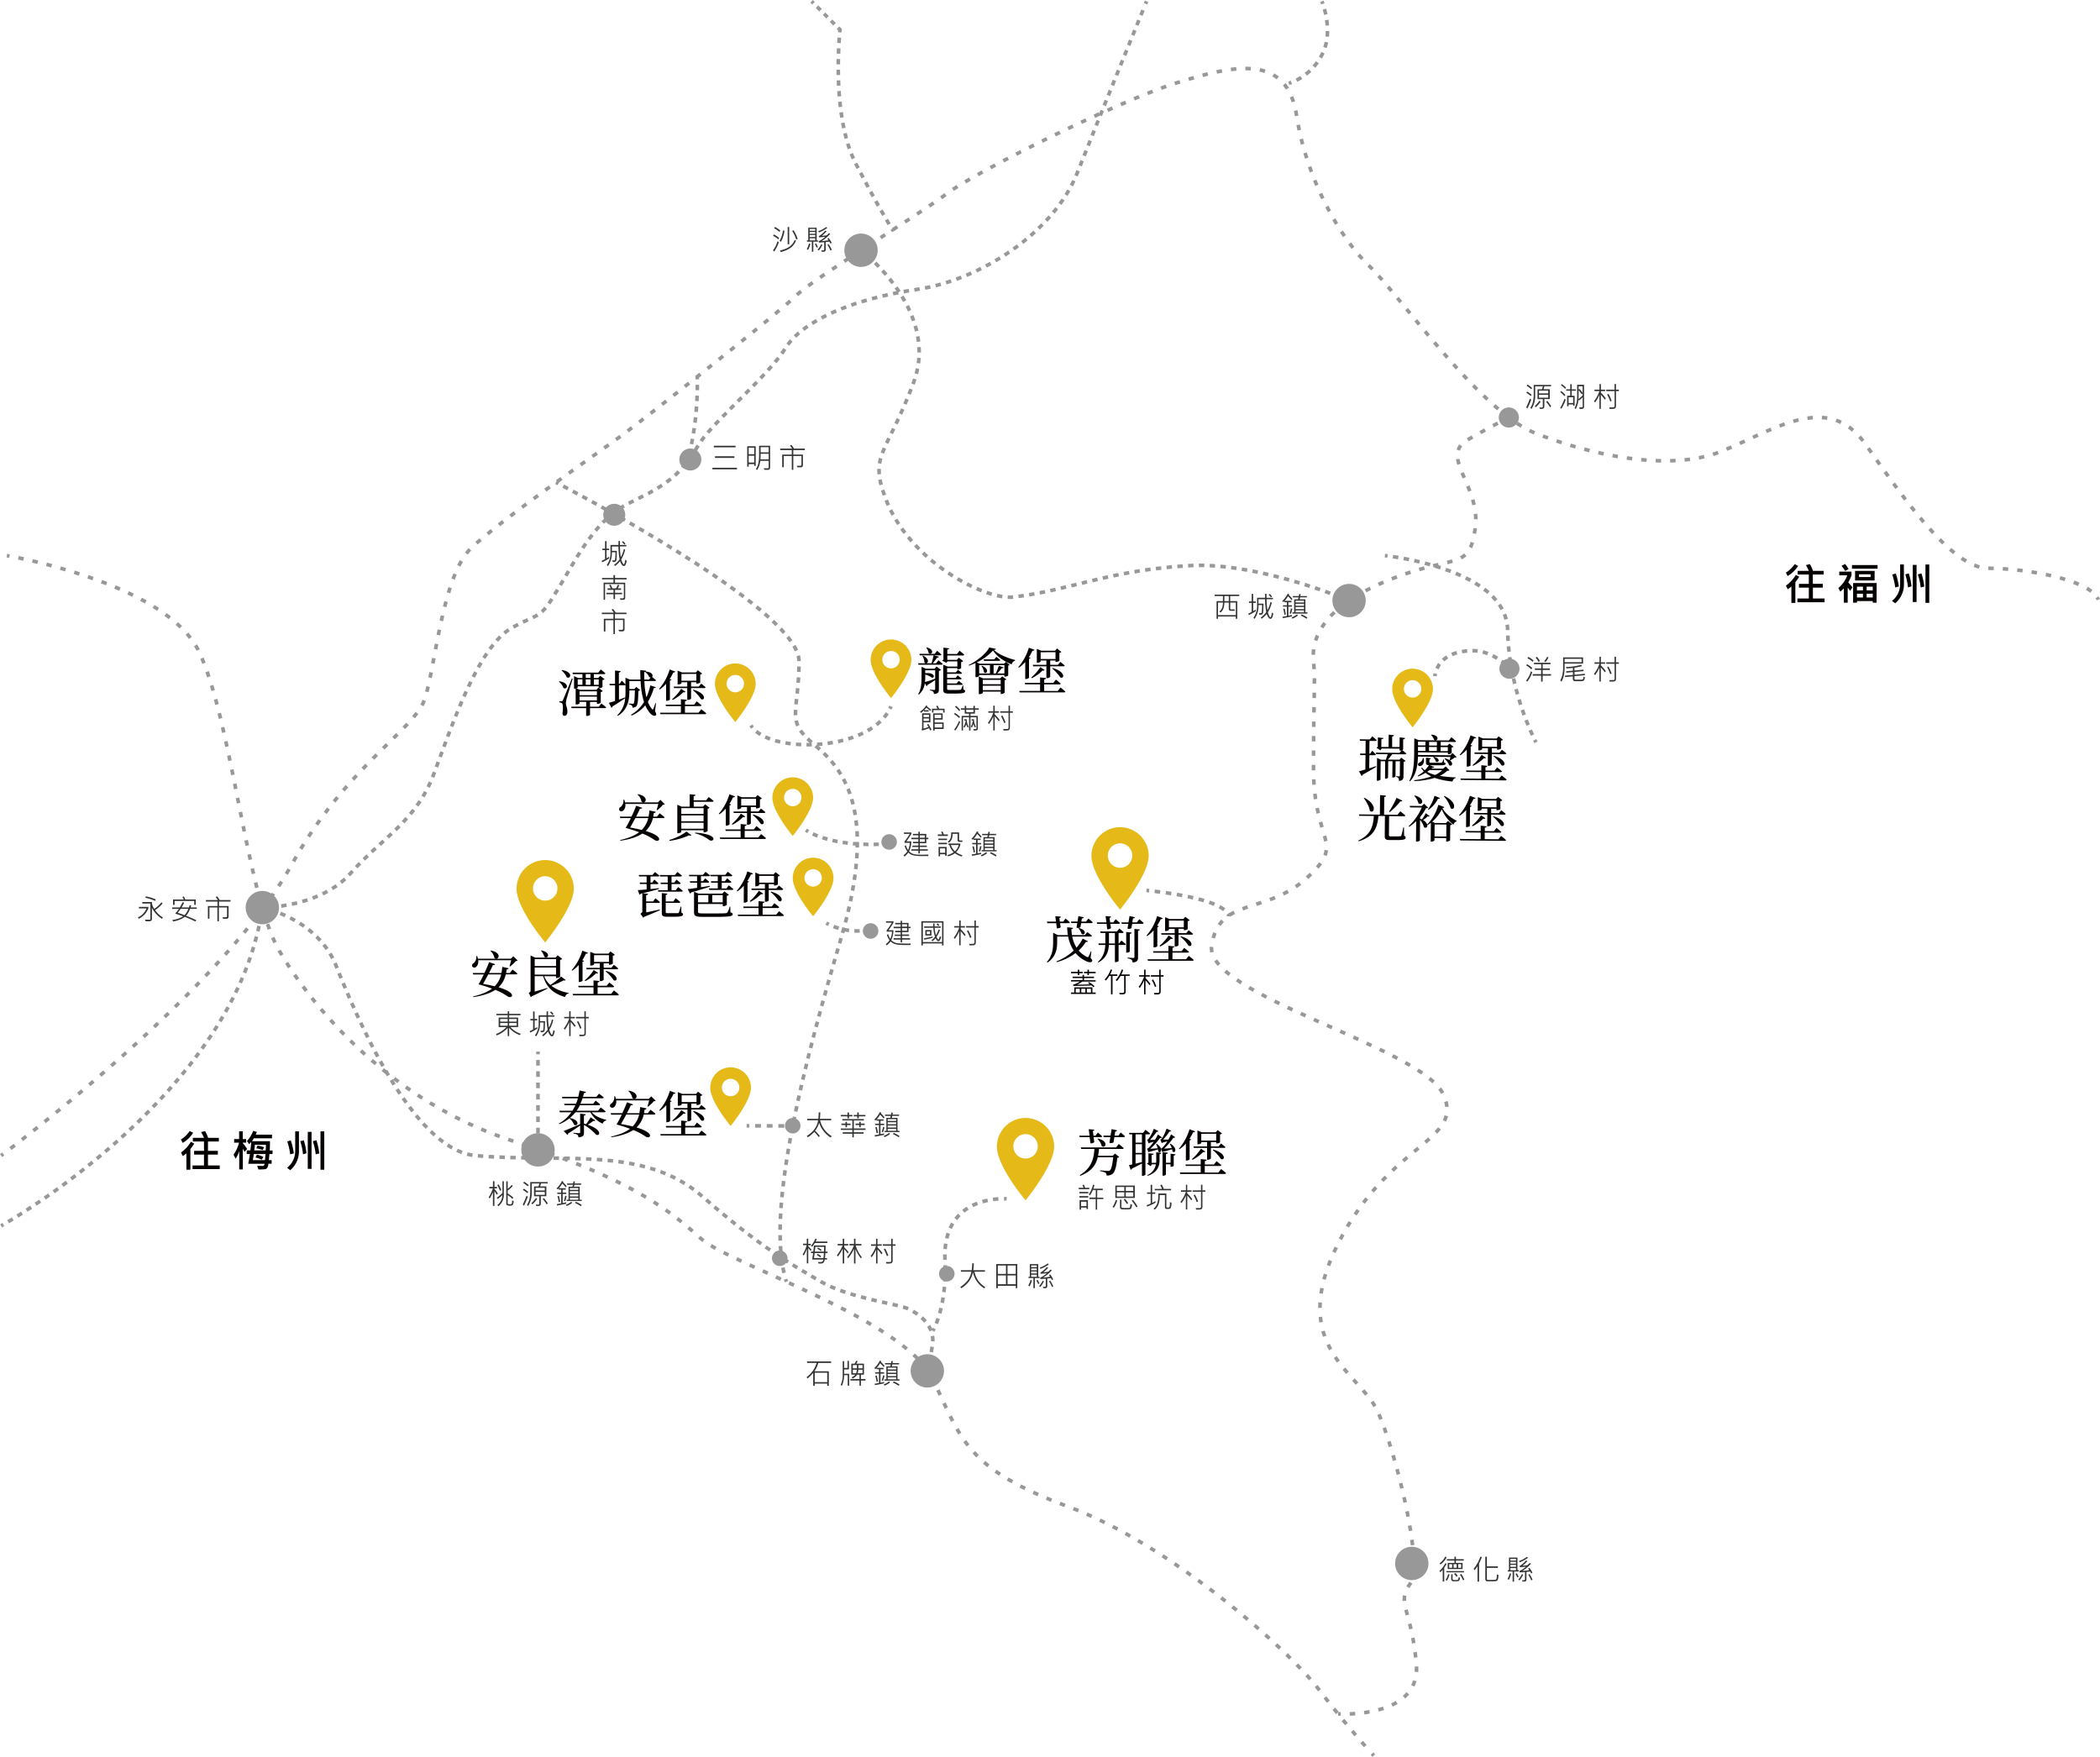 <svg id="無框" xmlns="http://www.w3.org/2000/svg" viewBox="0 0 1159.76 970.4"><defs><style>.cls-1,.cls-10,.cls-11,.cls-12,.cls-13,.cls-14,.cls-15,.cls-16,.cls-17,.cls-18,.cls-19,.cls-2,.cls-20,.cls-21,.cls-22,.cls-3,.cls-4,.cls-5,.cls-6,.cls-7,.cls-8,.cls-9{fill:none;stroke:#999899;stroke-miterlimit:10;stroke-width:2px;}.cls-2{stroke-dasharray:2.74 2.74;}.cls-3{stroke-dasharray:2.95 2.95;}.cls-4{stroke-dasharray:3.07 3.07;}.cls-5{stroke-dasharray:2.98 2.98;}.cls-6{stroke-dasharray:3 3;}.cls-7{stroke-dasharray:2.9 2.9;}.cls-8{stroke-dasharray:3.08 3.08;}.cls-9{stroke-dasharray:3 3;}.cls-10{stroke-dasharray:3.01 3.01;}.cls-11{stroke-dasharray:2.99 2.99;}.cls-12{stroke-dasharray:2.99 2.99;}.cls-13{stroke-dasharray:3.12 3.12;}.cls-14{stroke-dasharray:2.98 2.98;}.cls-15{stroke-dasharray:3.21 3.21;}.cls-16{stroke-dasharray:2.92 2.92;}.cls-17{stroke-dasharray:2.86 2.86;}.cls-18{stroke-dasharray:2.94 2.94;}.cls-19{stroke-dasharray:3 5;}.cls-20{stroke-dasharray:2.99 4.98;}.cls-21{stroke-dasharray:2.99 4.99;}.cls-22{stroke-dasharray:3 3;}.cls-23{fill:#040000;}.cls-24{fill:#999899;}.cls-25{fill:#323333;}.cls-26{fill:#e4b918;}</style></defs><title>idx-map4</title><line class="cls-1" x1="448.23" y1="0.71" x2="449.29" y2="1.77"/><line class="cls-2" x1="451.22" y1="3.7" x2="461.86" y2="14.36"/><path class="cls-1" d="M208.17,721.1l1.06,1.07s-.06.52-.15,1.48" transform="translate(254.66 -705.78)"/><path class="cls-3" d="M208.85,726.59c-.9,12.33-2.26,47.55,9.08,69.5,10.07,19.52,16.5,30.38,19.28,34.89" transform="translate(254.66 -705.78)"/><path class="cls-1" d="M238,832.24l.81,1.26" transform="translate(254.66 -705.78)"/><path class="cls-1" d="M475.38,706.49s.21.5.52,1.4" transform="translate(254.66 -705.78)"/><path class="cls-4" d="M476.8,710.82c1.58,5.78,3.33,16.34-1.42,25.26A32.17,32.17,0,0,1,460,750.72" transform="translate(254.66 -705.78)"/><path class="cls-1" d="M458.54,751.29a13,13,0,0,1-1.43.45" transform="translate(254.66 -705.78)"/><path class="cls-1" d="M220.85,844s.42.32,1.17.93" transform="translate(254.66 -705.78)"/><path class="cls-5" d="M224.29,846.88c10.06,8.88,38,37.33,25.53,70.4-15.08,40-24.36,39.43-15.66,63.2,13.06,35.7,55.67,56.88,70.74,55.09,32.05-3.81,53.2-15,98-17.39,32.37-1.7,73.75,13.8,84.72,18.19" transform="translate(254.66 -705.78)"/><path class="cls-1" d="M489,1036.93l1.38.57" transform="translate(254.66 -705.78)"/><path class="cls-1" d="M510.17,1012.67l1.48.17" transform="translate(254.66 -705.78)"/><path class="cls-6" d="M514.62,1013.25c15,2.25,62.84,11.65,63.33,40.49.48,27.93,10.61,51.6,14.32,59.36" transform="translate(254.66 -705.78)"/><path class="cls-1" d="M592.93,1114.45c.43.87.68,1.33.68,1.33" transform="translate(254.66 -705.78)"/><path class="cls-1" d="M537.8,1079.29a9.7,9.7,0,0,1,.21-1.48" transform="translate(254.66 -705.78)"/><path class="cls-7" d="M538.93,1075.06c1.87-4.15,6.84-9.87,20-9.87,8.22,0,15.61,5.41,19.11,8.46" transform="translate(254.66 -705.78)"/><path class="cls-1" d="M579.16,1074.62c.69.65,1.07,1.05,1.07,1.05" transform="translate(254.66 -705.78)"/><path class="cls-1" d="M423.89,1211.91a2.28,2.28,0,0,0-.38-1.42" transform="translate(254.66 -705.78)"/><path class="cls-8" d="M421.44,1208.24c-3.91-3-14-7.35-39.87-10.31" transform="translate(254.66 -705.78)"/><path class="cls-1" d="M380,1197.76l-1.5-.16" transform="translate(254.66 -705.78)"/><path class="cls-1" d="M52.4,972.21l1.33.69" transform="translate(254.66 -705.78)"/><path class="cls-9" d="M56.38,974.3c22.26,11.75,130.24,70.12,130.24,96.64,0,29.57-8.12,32.47,8.69,46.39s34.79,37.82,14.5,106.75c-19.79,67.23-41.25,148-31,186.79" transform="translate(254.66 -705.78)"/><path class="cls-1" d="M179.21,1412.32c.14.48.29,1,.44,1.43" transform="translate(254.66 -705.78)"/><path class="cls-1" d="M-254.06,1382.89l1.3-.74" transform="translate(254.66 -705.78)"/><path class="cls-10" d="M-250.18,1380.63c21.46-12.83,125.05-79.07,139.94-170.53" transform="translate(254.66 -705.78)"/><path class="cls-1" d="M-110,1208.61c.08-.49.15-1,.22-1.48,0,0,.53,0,1.5,0" transform="translate(254.66 -705.78)"/><path class="cls-11" d="M-105.31,1206.9c9.4-.75,31.38-4.09,44.33-18.83,16.82-19.14,35.95-28.42,45.81-54.51s24.35-70.74,43.49-81.18,13.81-1.74,32.47-33.63,27.83-32.47,42.91-40.59,20.29-15.07,27.83-27.25,38.27-37.69,47.55-52.76,37.11-27.26,72.48-32.48,75.67-31.37,88.71-64.36c11.4-28.82,32.1-79.67,37.14-92" transform="translate(254.66 -705.78)"/><path class="cls-1" d="M378,707.87c.37-.9.56-1.38.56-1.38" transform="translate(254.66 -705.78)"/><path class="cls-1" d="M-109.79,1207.13s.52.1,1.46.33" transform="translate(254.66 -705.78)"/><path class="cls-12" d="M-105.46,1208.28c8.75,2.7,28.37,10.83,36.37,30.81,10.43,26.1,41.74,101.84,77.12,105,47.41,4.23,92.77-5.83,125.24,22.58s49.87,37.93,65.52,47.09,44.65,12.63,48.13,15c0,0,15.74,6.33,13.34,20.3-1,5.64-1.55,9-1.9,11" transform="translate(254.66 -705.78)"/><path class="cls-1" d="M258.11,1461.49l-.25,1.48" transform="translate(254.66 -705.78)"/><line class="cls-1" x1="297.11" y1="636.89" x2="297.11" y2="635.39"/><line class="cls-13" x1="297.11" y1="632.27" x2="297.11" y2="583.92"/><line class="cls-1" x1="297.11" y1="582.36" x2="297.11" y2="580.86"/><path class="cls-1" d="M260.5,1440.88a14.93,14.93,0,0,0,.71-1.32" transform="translate(254.66 -705.78)"/><path class="cls-14" d="M262.42,1436.84c2.26-5.63,5.62-17.18,4.79-34.81-1.43-30.51,22.53-33.88,31.11-34.11" transform="translate(254.66 -705.78)"/><path class="cls-1" d="M299.81,1367.9c.95,0,1.5.06,1.5.06" transform="translate(254.66 -705.78)"/><line class="cls-1" x1="437.79" y1="621.92" x2="436.29" y2="621.91"/><line class="cls-15" x1="433.09" y1="621.9" x2="415.46" y2="621.85"/><line class="cls-1" x1="413.85" y1="621.85" x2="412.35" y2="621.84"/><path class="cls-1" d="M160.09,1106.46a9.67,9.67,0,0,0,.84,1.24" transform="translate(254.66 -705.78)"/><path class="cls-16" d="M163,1109.78c14.1,11.86,60.34,10.24,73.11-11.2" transform="translate(254.66 -705.78)"/><path class="cls-1" d="M236.79,1097.3c.22-.45.44-.9.64-1.36" transform="translate(254.66 -705.78)"/><path class="cls-1" d="M190.45,1164.29a14.5,14.5,0,0,0,1.26.81" transform="translate(254.66 -705.78)"/><path class="cls-17" d="M194.25,1166.41c5.57,2.59,17.58,6.54,37.85,5.67" transform="translate(254.66 -705.78)"/><path class="cls-1" d="M233.54,1172l1.49-.09" transform="translate(254.66 -705.78)"/><path class="cls-1" d="M201.69,1215.67s.47.29,1.32.71" transform="translate(254.66 -705.78)"/><path class="cls-18" d="M205.71,1217.55a36.36,36.36,0,0,0,15.85,2.34" transform="translate(254.66 -705.78)"/><path class="cls-1" d="M223,1219.73c.49-.06,1-.14,1.48-.22" transform="translate(254.66 -705.78)"/><path class="cls-1" d="M-254.06,1344.08l1.2-.89" transform="translate(254.66 -705.78)"/><path class="cls-19" d="M-248.88,1340.17c23.58-18,121.13-94.7,155.43-157,29.13-52.93,67-73.93,73.06-90.46s9.57-68.71,26.1-84.36,69.58-52.19,82.62-61.76,87-67.84,96.55-77.4,68.71-45.23,83.49-56.54,93.07-50.45,126.12-60.88,61.75-16.55,67,18.25,24.35,67.85,40,82.64,60.88,80,91.32,92.19,73.93,21.75,102.63,10.44,59.15-33.92,80-4.35,47.84,68.71,67.84,68.71c18,0,49.31,4.92,58.63,14.13" transform="translate(254.66 -705.78)"/><path class="cls-1" d="M903.49,1035.68a8,8,0,0,1,.68,1.34" transform="translate(254.66 -705.78)"/><path class="cls-1" d="M-250.87,1012.67s.51.08,1.47.26" transform="translate(254.66 -705.78)"/><path class="cls-20" d="M-244.52,1013.89c20.51,4.24,84.48,19.82,99.76,51.83,18.26,38.27,26.09,133.94,44.35,165.26s61.76,83.49,129.6,105.24,87.84,40,103.5,53.92,112.2,44.36,127.85,77.41,18.27,49.58,74.8,70.45,121.77,79.15,138.3,100.89c12.17,16,22.92,28.3,27.74,33.66" transform="translate(254.66 -705.78)"/><path class="cls-1" d="M503.06,1674.4l1,1.1" transform="translate(254.66 -705.78)"/><path class="cls-1" d="M484.29,1652.47s.54,0,1.5,0" transform="translate(254.66 -705.78)"/><path class="cls-21" d="M490.78,1652.48c12.55-.49,38.77-4.28,36.78-27.5-2.61-30.44-11.3-33.92-3.48-44.36s-8.37-74.8-18.1-95.67-50.17-35.66-21.69-92.2,70.23-56.53,58.06-82.63-131.92-54.79-127.86-82,29.57-16.77,52.19-37.09,4.06-18.58,4.06-60.91,1.16-47.54,0-59.14,4.05-29.57,41.17-44.65,44.64-4.64,48.12-28.41-20.29-40-4.06-49.29c9.48-5.41,15.6-8.66,19.06-10.43" transform="translate(254.66 -705.78)"/><path class="cls-1" d="M577.26,937l1.35-.65" transform="translate(254.66 -705.78)"/><path class="cls-1" d="M130.39,913.83s0,.53.05,1.49" transform="translate(254.66 -705.78)"/><path class="cls-22" d="M130.46,918.32c0,7.76-.62,24.36-5,40" transform="translate(254.66 -705.78)"/><path class="cls-1" d="M125,959.8c-.14.48-.29,1-.44,1.44" transform="translate(254.66 -705.78)"/><path class="cls-23" d="M347.63,1234.94c1,.94,1.08,1.36.83,1.75-.61,1.06-2.42.5-3.95-.34a17,17,0,0,1-5.18-4.14,29.83,29.83,0,0,1-10.41,5l-.19-.39a28.68,28.68,0,0,0,9.57-6,21.11,21.11,0,0,1-3.06-7.74h-6.06v3c0,3.37-.48,8.24-5.4,11.39l-.31-.34c3.06-3.34,3.48-7.4,3.48-11.05V1221l2.61,1.28h5.54a32.26,32.26,0,0,1-.39-4.31l3.23.3c-.05.34-.28.64-.89.76a21,21,0,0,0,.31,3.25h7.07l1.39-1.64s1.56,1.14,2.59,2c-.09.31-.37.45-.78.45H337.5a18.49,18.49,0,0,0,2.36,6.12,21.3,21.3,0,0,0,3.4-5l2.92,1.5c-.17.31-.44.42-1.11.28a22.64,22.64,0,0,1-4,4.82,13.8,13.8,0,0,0,4.43,3.45c.53.3.78.3,1-.14a19.08,19.08,0,0,0,1.28-2.84l.3,0Zm-24.1-20.1h5l-.39-3,3.06.25c0,.31-.25.59-.81.76l.28,2h1.84l1.3-1.7a30.85,30.85,0,0,1,2.37,2.09c-.05.31-.3.45-.7.45h-4.7l.34,2.22c-.31.45-1.09.64-2.12.64l-.36-2.86h-4.87Zm22.9-1.7s1.48,1.2,2.37,2.09c-.06.31-.36.45-.76.45h-5.59L342,1218a2.67,2.67,0,0,1-2.14.22l.42-2.58H337l-.22-.84h3.65l.47-3,3,.64c-.11.33-.36.61-1.08.64l-.28,1.75h2.56Zm-5.26,5.26c5,1.14,3.23,4.51,1.48,3.18a7.54,7.54,0,0,0-1.76-3Z" transform="translate(254.66 -705.78)"/><path class="cls-23" d="M356.48,1216.06h-5.23l-.23-.8h5.35l-.45-3.48,3,.25c0,.33-.25.58-.81.75l.33,2.48h1.7l1.34-1.76s1.47,1.23,2.39,2.12c-.08.31-.33.44-.72.44h-4.6l.34,2.37a2.61,2.61,0,0,1-2.09.61Zm8.18,9.24s1.48,1.15,2.42,2c-.08.31-.36.44-.75.44H363.1v8.88c0,.14-.66.59-1.69.59h-.34v-9.47h-3.34c-.19,3.43-1.19,7.16-5.82,9.66l-.27-.3c3.14-2.76,3.95-6.1,4.12-9.36h-3.62l-.23-.83h3.87v-5.79h-2.61l-.23-.84h9.24l1.31-1.66s1.51,1.19,2.37,2.06c-.06.3-.34.44-.7.44H363.1v5.79h.23Zm-3.59,1.62v-5.79h-3.28v5.79Zm13.47-13.42s1.48,1.23,2.4,2.12c-.06.31-.34.44-.73.44h-5.62l-.42,2.43a2.69,2.69,0,0,1-2.17.22l.45-2.65h-3.59l-.23-.8h3.93l.58-3.51,3,.67c-.11.33-.39.61-1.09.61l-.36,2.23h2.51Zm-5.29,17.87c0,.23-.86.61-1.58.61h-.36v-11.41l3,.31c0,.39-.33.64-1,.75Zm2.59-12.49,3,.3c-.09.42-.34.64-1,.75v14.61c0,1.65-.33,2.62-3,2.9a2.23,2.23,0,0,0-.58-1.53,4.49,4.49,0,0,0-2.23-.75v-.45s2.64.2,3.2.2.61-.14.61-.53Z" transform="translate(254.66 -705.78)"/><path class="cls-23" d="M382.42,1219.68a18.46,18.46,0,0,1-3.54,3.15l-.36-.28a28.79,28.79,0,0,0,5.87-10.77l3.12,1.17c-.11.3-.47.55-1.11.5a28.46,28.46,0,0,1-2,3.62l.95.33c-.08.25-.36.42-.86.5v10.52a2.51,2.51,0,0,1-1.7.64h-.39Zm19.45,14.09s1.7,1.28,2.73,2.25c-.08.31-.36.45-.75.45H379.33l-.25-.81H390.6V1232h-8.24l-.22-.8h8.46v-3l3.28.33c-.05.39-.3.67-1,.78v1.87h5l1.45-1.84s1.64,1.28,2.67,2.2c-.08.3-.39.44-.78.44h-8.37v3.65h7.48Zm-16.14-5.57a25.93,25.93,0,0,0,5-5.73l2.42,1.61a1,1,0,0,1-1.19.22,21.46,21.46,0,0,1-5.9,4.29Zm5.18-8.88c0,.2-.7.7-1.76.7h-.36v-7.6l2.48,1h7.6l1.08-1.23,2.42,1.87a2,2,0,0,1-1.11.53v4.4a3.14,3.14,0,0,1-1.78.58h-.36v-.78H396.2v2.42h4.25l1.34-1.61s1.47,1.11,2.42,2c-.08.31-.33.45-.72.45H396.2v5.82a2.23,2.23,0,0,1-1.79.69h-.33v-6.51h-7.29l-.2-.81h7.49v-2.42h-3.17Zm0-5.06V1218h8.21v-3.73Zm6.62,8.68c7.49,2.17,6.4,6.35,4.18,5.18a22.05,22.05,0,0,0-4.46-4.93Z" transform="translate(254.66 -705.78)"/><path class="cls-23" d="M341.41,1333.06h5.65l-.45-3.56,3.09.25c0,.33-.25.61-.8.78l.33,2.53h1.14l1.28-1.7s1.48,1.2,2.37,2.09c-.06.31-.34.44-.73.44h-4l.39,2.76a2.65,2.65,0,0,1-2.11.64l-.45-3.4h-5.54Zm21.79,4.62s1.7,1.31,2.73,2.28c-.06.31-.36.45-.75.45H352.29a31.64,31.64,0,0,1-.53,3.75h8.13l1.25-1.22,2.31,1.92a1.78,1.78,0,0,1-1.11.45c-.36,4.5-1.23,7.84-2.56,8.85a5.21,5.21,0,0,1-3.31.94,1.7,1.7,0,0,0-.62-1.53,8.74,8.74,0,0,0-3-.89v-.44c1.33.11,3.76.3,4.4.3a1.41,1.41,0,0,0,1.05-.28c.81-.61,1.48-3.53,1.81-7.29H351.6c-1,4.2-3.34,7.82-9.66,10.27l-.31-.36c6.65-4,7.74-9.07,8.13-14.47h-7.29l-.25-.84H361.7Zm-11.49-3c6.23,1.39,4.2,5.76,2.06,4.12a7.83,7.83,0,0,0-2.34-3.92Zm12.55-3.34s1.5,1.2,2.37,2.09c-.06.31-.34.44-.73.44h-5.12l-.47,2.93a3.06,3.06,0,0,1-2.26.25l.5-3.18h-3.7l-.19-.83h4l.59-3.59,3,.67c-.08.33-.33.61-1,.64l-.36,2.28H363Z" transform="translate(254.66 -705.78)"/><path class="cls-23" d="M377.92,1332.34v22.26c0,.17-.63.64-1.61.64H376v-6.82c-1.45.78-3.29,1.78-5.54,2.84a1,1,0,0,1-.67.67l-.95-2.59c.45-.08,1-.19,1.76-.36v-16.64h-1.53l-.23-.81h7.77l1.36-1.7s1.56,1.17,2.51,2.06c-.06.31-.34.45-.73.45Zm-1.94,0h-3.51v4.59H376Zm0,5.4h-3.51v4.87H376Zm-3.51,10.79c1.08-.25,2.25-.55,3.51-.86v-4.26h-3.51Zm11.41-6.29,2.76.31c-.06.36-.25.61-.92.7v3.53c-.06,3.2-1.06,6.51-6.46,8.46l-.3-.36a8,8,0,0,0,4.75-6h-2.19l-.73,1.06-2-1.4a4.15,4.15,0,0,1,.78-.61v-5.12l2.92.25c0,.33-.28.59-1.14.7v4.31h2.51c0-.44.05-.89.05-1.31Zm-5-6.93a2.82,2.82,0,0,0,.56-.22,19.17,19.17,0,0,0,3.09-5.82l2.53,1.23a.86.86,0,0,1-.95.44,32,32,0,0,1-3.7,4.46c.81,0,1.78,0,2.76,0a23.84,23.84,0,0,0,1.64-3l2.28,1.65a1,1,0,0,1-1.06.25,34.42,34.42,0,0,1-5.45,6c1.14-.06,2.62-.14,4.12-.25a11.19,11.19,0,0,0-.92-2.34l.36-.14c4,2.62,2.26,5.65.86,4.31a6.58,6.58,0,0,0-.13-1.22c-1.26.36-3.15.95-5,1.36a1,1,0,0,1-.33.2l-.7-2a1.89,1.89,0,0,0,.64-.22,19.22,19.22,0,0,0,3-3.59c-.75.22-1.61.45-2.42.67a1.11,1.11,0,0,1-.36.25Zm12.8,2.17c4.29,2.56,2.65,5.68,1.2,4.35a5.4,5.4,0,0,0-.25-1.26c-1.25.37-3.26,1-5.09,1.4a.66.66,0,0,1-.31.16l-.69-2a3.14,3.14,0,0,0,.61-.23,20.19,20.19,0,0,0,2.89-3.7c-.81.23-1.75.48-2.67.7a1.22,1.22,0,0,1-.42.3l-.81-2a2.84,2.84,0,0,0,.51-.22c1.16-1.17,2.47-4.26,2.95-5.82l2.58,1.22a.94.94,0,0,1-1,.42,29.69,29.69,0,0,1-3.48,4.43c.81,0,1.84,0,2.9,0a21.42,21.42,0,0,0,1.47-2.9l2.29,1.59a.94.94,0,0,1-1,.28,34.94,34.94,0,0,1-5.14,6c1.11,0,2.64-.14,4.25-.25a11.56,11.56,0,0,0-1.14-2.31Zm2.87,5.88c-.08.36-.31.61-1,.69v5.65c0,.23-.78.56-1.42.56h-.34v-1.39h-2.56v5.7c0,.23-.8.62-1.5.62h-.36v-13l2.89.3c0,.39-.3.67-1,.78v4.76h2.56v-5Z" transform="translate(254.66 -705.78)"/><path class="cls-23" d="M400.28,1337.43a18.7,18.7,0,0,1-3.54,3.14l-.36-.27a28.79,28.79,0,0,0,5.87-10.77l3.12,1.16c-.11.31-.48.56-1.12.51a28.29,28.29,0,0,1-2,3.61l.94.34c-.08.25-.36.41-.86.5v10.52a2.51,2.51,0,0,1-1.7.64h-.38Zm19.45,14.08s1.7,1.28,2.73,2.26c-.09.3-.36.44-.75.44H397.19l-.25-.81h11.52v-3.64h-8.24L400,1349h8.46v-3l3.28.34c-.05.39-.3.67-1,.78V1349h5l1.45-1.83s1.64,1.27,2.67,2.19c-.08.31-.39.45-.78.45h-8.38v3.64h7.49ZM403.59,1346a26.24,26.24,0,0,0,5-5.74l2.42,1.62a1.05,1.05,0,0,1-1.2.22,21.31,21.31,0,0,1-5.9,4.29Zm5.17-8.88c0,.19-.69.69-1.75.69h-.36v-7.59l2.48,1h7.59l1.09-1.23,2.42,1.86a1.91,1.91,0,0,1-1.11.53v4.4a3.09,3.09,0,0,1-1.78.59H417v-.78h-2.92V1339h4.26l1.34-1.62s1.47,1.12,2.42,2c-.09.31-.34.44-.73.44h-7.29v5.82a2.16,2.16,0,0,1-1.78.7h-.33v-6.52h-7.3l-.19-.8h7.49v-2.42h-3.18Zm0-5.07v3.73H417V1332Zm6.63,8.69c7.49,2.17,6.4,6.34,4.17,5.17a22.18,22.18,0,0,0-4.45-4.92Z" transform="translate(254.66 -705.78)"/><circle class="cls-24" cx="-109.79" cy="1207.13" r="9.21" transform="translate(-1059.45 364.17) rotate(-88.7)"/><path class="cls-24" d="M51.67,1340.93a9.21,9.21,0,1,1-9.21-9.22A9.21,9.21,0,0,1,51.67,1340.93Z" transform="translate(254.66 -705.78)"/><path class="cls-24" d="M266.68,1463a9.21,9.21,0,1,1-9.21-9.22A9.21,9.21,0,0,1,266.68,1463Z" transform="translate(254.66 -705.78)"/><path class="cls-24" d="M90.64,990.12a6.07,6.07,0,1,1-6.07-6.07A6.07,6.07,0,0,1,90.64,990.12Z" transform="translate(254.66 -705.78)"/><path class="cls-24" d="M132.67,959.59a6.07,6.07,0,1,1-6.07-6.07A6.07,6.07,0,0,1,132.67,959.59Z" transform="translate(254.66 -705.78)"/><path class="cls-25" d="M-172.73,1207.36a5.72,5.72,0,0,1-.72,1.64,8.79,8.79,0,0,1-1.89,2.39,14,14,0,0,1-2.67,1.88l-.52-.73a9.45,9.45,0,0,0,4.81-5h-4.23v-.84h5.22Zm8.09,5.23-.56.67a15.14,15.14,0,0,1-5.57-6.06v6.25a1.12,1.12,0,0,1-.25.72,1.23,1.23,0,0,1-.53.39,8.3,8.3,0,0,1-1.66.09c-.36,0-.7,0-1,0l-.36-.89c.53,0,1.06,0,1.6,0a6.6,6.6,0,0,0,1.11,0c.17,0,.25-.18.25-.45v-8.47h-4.48V1204h5.35v1a8.42,8.42,0,0,0,1.28,2.81,16.74,16.74,0,0,0,3.94-3.64l.65.58a17.77,17.77,0,0,1-4.14,3.75A14.78,14.78,0,0,0-164.64,1212.59Zm-4-10-.37.8a27.63,27.63,0,0,0-5.42-1.77l.39-.73A27.06,27.06,0,0,1-168.65,1202.58Z" transform="translate(254.66 -705.78)"/><path class="cls-25" d="M-146,1207.79h-3.71a11.12,11.12,0,0,1-2.21,3.83,56.47,56.47,0,0,1,5.64,2.44l-.5.7a60.27,60.27,0,0,0-5.81-2.52,15.12,15.12,0,0,1-6.47,2.49l-.45-.8a15.07,15.07,0,0,0,6-2c-1.2-.49-2.68-1-4.43-1.52a17.24,17.24,0,0,0,2.05-2.59h-3.71V1207h4.22a28.86,28.86,0,0,0,1.6-2.91l.8.3q-.56,1.17-1.41,2.61h4.11a12.18,12.18,0,0,0,.39-1.31l.79.25-.29,1.06H-146Zm-.57-2.21h-.82v-2.14h-10.85v2.14h-.86v-2.95h5.93a12.14,12.14,0,0,0-.75-1.37l.75-.35a12.28,12.28,0,0,1,.88,1.72h5.72Zm-4.08,2.21h-4.27a24,24,0,0,1-1.58,2.18c1,.28,2.21.71,3.72,1.29A9,9,0,0,0-150.66,1207.79Z" transform="translate(254.66 -705.78)"/><path class="cls-25" d="M-127.33,1203.76h-6.39v2.47h5.3v5.86a1.1,1.1,0,0,1-.29.82,1.12,1.12,0,0,1-.71.35c-.28,0-.93,0-2,0l-.42-.84c.36,0,.73,0,1.1,0a3.79,3.79,0,0,0,1.25-.11.39.39,0,0,0,.21-.38V1207h-4.49v7.66h-.83V1207H-139v6.23h-.84v-7h5.29v-2.47h-6.4v-.82h6.59a10.52,10.52,0,0,0-1.21-1.68l.77-.38a10.44,10.44,0,0,1,1.45,2.06h6Z" transform="translate(254.66 -705.78)"/><path class="cls-25" d="M152.36,965H138.78v-.85h13.58Zm-.8-12.14h-12V952h12Zm-.64,5.84H140.21v-.9h10.71Z" transform="translate(254.66 -705.78)"/><path class="cls-25" d="M162.68,963.12h-.81v-1h-3.06v1.43H158V952.27h4.68Zm-.81-6.45v-3.6h-3.06v3.6Zm0,4.6v-3.79h-3.06v3.79Zm8.77,2.78a1.27,1.27,0,0,1-.24.78,1.12,1.12,0,0,1-.61.43,14.14,14.14,0,0,1-2.32,0l-.34-.8c.35,0,.73,0,1.15,0a5.19,5.19,0,0,0,1.4-.1.34.34,0,0,0,.17-.32V960.3h-4.64a11.72,11.72,0,0,1-1.7,5.06l-.74-.47q1.78-2.49,1.79-7.34V952h6.08Zm-.79-4.54v-3.09H165.4q0,1.58-.09,3.09Zm0-3.87v-2.88H165.4v2.88Z" transform="translate(254.66 -705.78)"/><path class="cls-25" d="M189.84,954.4h-6.39v2.48h5.31v5.85a1.14,1.14,0,0,1-.29.82,1.12,1.12,0,0,1-.72.35c-.28,0-.93,0-1.95,0l-.42-.84c.36,0,.73,0,1.1,0a4.06,4.06,0,0,0,1.25-.11.41.41,0,0,0,.22-.38v-4.93h-4.5v7.66h-.82v-7.66h-4.45v6.23h-.85v-7h5.3V954.4h-6.41v-.82h6.59a9.89,9.89,0,0,0-1.21-1.67l.77-.39a10.4,10.4,0,0,1,1.46,2.06h6Z" transform="translate(254.66 -705.78)"/><path class="cls-25" d="M175.47,839.53a20,20,0,0,1-2.59,5.19l-.64-.63a16.69,16.69,0,0,0,2.51-5.07Zm.17-2.25-.49.71a14.44,14.44,0,0,0-2.89-2l.49-.7A12.93,12.93,0,0,1,175.64,837.28Zm.6-4.21-.49.8a11.91,11.91,0,0,0-2.87-2l.46-.73A16.94,16.94,0,0,1,176.24,833.07Zm2.35.17a19,19,0,0,1-1.93,6.06l-.78-.42a17.06,17.06,0,0,0,1.89-5.84Zm6.36,5.44a9.4,9.4,0,0,1-2.62,3.69,14.81,14.81,0,0,1-5.76,2.58l-.54-.8q6.51-1.32,8.17-5.83Zm-3.77,2h-.83v-9.52h.83Zm4.67-3-.8.45a17.2,17.2,0,0,0-2.21-4.78l.75-.39A20.88,20.88,0,0,1,185.85,837.69Z" transform="translate(254.66 -705.78)"/><path class="cls-25" d="M192.89,840.52a13.77,13.77,0,0,1-1.3,3.3l-.7-.4a13.74,13.74,0,0,0,1.25-3.18Zm4.2-1.27h-2.58v5.57h-.8v-5.57H191v-.7h.71v-7h4.65v7h.72Zm-1.51-6v-1h-3.11v1Zm0,1.67v-1h-3.11v1Zm0,1.77v-1.1h-3.11v1.1Zm0,1.88v-1.19h-3.11v1.19Zm1.45,3.64-.69.37a12.71,12.71,0,0,0-1-2l.69-.35A13.53,13.53,0,0,1,197,842.19Zm2.5-1.18a14,14,0,0,1-2,3.11l-.7-.45a12.28,12.28,0,0,0,2.05-3Zm2.71-9.38a18.23,18.23,0,0,1-4.6,2.51l-.43-.69a15,15,0,0,0,4.39-2.3Zm2.41,8.29-.69.38a6.55,6.55,0,0,0-.61-1.08c-.72.1-1.39.18-2,.24v4.22a1.12,1.12,0,0,1-.26.75.87.87,0,0,1-.51.35,12.69,12.69,0,0,1-1.41,0l-.28-.73h1.19a.46.46,0,0,0,.3-.14.41.41,0,0,0,.16-.31v-4.07c-.64.07-1.62.14-2.95.22l-.17-.72a13.59,13.59,0,0,0,3.69-2.5,32.92,32.92,0,0,1-3.36.31l-.19-.64a12.32,12.32,0,0,0,3.47-3l.87.24a15.41,15.41,0,0,1-2.72,2.58,20.56,20.56,0,0,0,2.79-.3q.72-.72,1.17-1.2l.71.43a22.31,22.31,0,0,1-4.77,4,37.24,37.24,0,0,0,3.82-.47,6.81,6.81,0,0,0-.64-.88l.72-.38A15.47,15.47,0,0,1,204.65,839.92Zm0,3.89-.71.34a17,17,0,0,0-1.64-3.17l.69-.33A17.57,17.57,0,0,1,204.7,843.81Z" transform="translate(254.66 -705.78)"/><path class="cls-25" d="M20.3,1365.07l-.63.63a14.67,14.67,0,0,0-1.29-2v8.16h-.82v-7.61a22.56,22.56,0,0,1-1.78,3.53l-.55-.67a21.75,21.75,0,0,0,2.3-4.92H15.59v-.82h2v-3.15h.82v3.15H19.8v.82H18.38v.33A13.19,13.19,0,0,1,20.3,1365.07Zm3.29.21a8.11,8.11,0,0,1-3,6.78l-.59-.63a7.08,7.08,0,0,0,2.76-5.53,20,20,0,0,1-2.56,2.13l-.55-.68a16,16,0,0,0,3.18-2.66v-6.45h.77Zm-1.38-2.13-.73.41a15.31,15.31,0,0,0-1.51-3.14l.71-.43A17.48,17.48,0,0,1,22.21,1363.15Zm6.78,5.92a4,4,0,0,1-.45,2.16,1.79,1.79,0,0,1-1.49.51,3.42,3.42,0,0,1-1.71-.28c-.28-.18-.42-.58-.42-1.18v-12h.8v4.15a11.45,11.45,0,0,0,2.19-2.14l.63.53a16.15,16.15,0,0,1-2.82,2.58V1365a17.06,17.06,0,0,1,3.12,2.3l-.48.69a20.62,20.62,0,0,0-2.64-2.11v4.57a.41.41,0,0,0,.19.36,3.38,3.38,0,0,0,1.32.14c.36,0,.58-.07.67-.21a2.54,2.54,0,0,0,.21-.86,7.93,7.93,0,0,0,.09-1Z" transform="translate(254.66 -705.78)"/><path class="cls-25" d="M36.84,1366.75a41,41,0,0,1-2.16,5l-.63-.66a38.74,38.74,0,0,0,2.05-4.79Zm.24-2.58-.52.62a28.19,28.19,0,0,0-2.47-1.8l.6-.6A19.26,19.26,0,0,1,37.08,1364.17Zm.3-3.73-.61.59a18.36,18.36,0,0,0-2.52-1.92l.63-.61A23.49,23.49,0,0,1,37.38,1360.44Zm10.4-1H44.1a14.31,14.31,0,0,1-.47,1.64h3.44v5.42H44v4.24a1.23,1.23,0,0,1-.3.8c-.2.25-.67.37-1.39.37a7.77,7.77,0,0,1-.8,0l-.24-.82a8.25,8.25,0,0,0,1.08.07,1.43,1.43,0,0,0,.67-.09.3.3,0,0,0,.13-.24v-4.29H40.28v-5.42h2.46c.13-.37.29-.92.47-1.64H39v5.07a13.47,13.47,0,0,1-2,7.39l-.67-.59a9.34,9.34,0,0,0,1.34-2.92,20.71,20.71,0,0,0,.52-5.37v-4.35h9.63Zm-5.8,8.58a18.13,18.13,0,0,1-2.64,3l-.56-.6a18.72,18.72,0,0,0,2.58-3Zm4.23-4.66v-1.51h-5.1v1.51Zm0,2.39v-1.61h-5.1v1.61Zm1.64,4.71-.58.61a20.49,20.49,0,0,0-2.21-3l.62-.57A23,23,0,0,1,47.85,1370.49Z" transform="translate(254.66 -705.78)"/><path class="cls-25" d="M58.32,1361.05l-.57.55a15.67,15.67,0,0,0-1.88-2.07,16,16,0,0,1-1.89,2.56h3.79v.78H56.08v1.66h2v.75h-2v5c.58-.11,1.21-.24,1.89-.4l.16.75q-3.08.67-5.13,1l-.18-.74c.92-.15,1.73-.29,2.44-.44v-5.19H53.13v-.75h2.13v-1.66H53.87v-.68a3,3,0,0,1-.66.61l-.48-.61a15.07,15.07,0,0,0,3-4.07l.75.31a1.38,1.38,0,0,1-.19.41A16.69,16.69,0,0,1,58.32,1361.05Zm-3.66,8.51-.75.26a18.67,18.67,0,0,0-.7-3.32l.79-.18A28.15,28.15,0,0,1,54.66,1369.56Zm3.6-3.11a17.92,17.92,0,0,1-.78,2.79l-.73-.24a17.71,17.71,0,0,0,.76-2.8Zm3.12,3.69a12,12,0,0,1-3,1.76l-.59-.62a11,11,0,0,0,3-1.69Zm5.22-1H58.32v-.69h1v-7.19h2.16c.14-.5.22-.86.27-1.08H58.53v-.7h3.33c.1-.52.17-.91.21-1.19l.8.12c-.06.3-.13.66-.2,1.07H66.3v.7H62.54c0,.26-.14.62-.26,1.08h3.21v7.19H66.6ZM64.72,1363v-1H60.05v1Zm0,1.83v-1.11H60.05v1.11Zm0,1.83v-1.12H60.05v1.12Zm0,1.82v-1.12H60.05v1.12Zm1.86,2.88-.48.64a20.51,20.51,0,0,0-3.17-1.75l.45-.65A16,16,0,0,1,66.58,1371.32Z" transform="translate(254.66 -705.78)"/><path class="cls-25" d="M204.35,1458.6h-7.12a14.93,14.93,0,0,1-2.1,4.61h7.93v8h-.87V1470H195.3v1.18h-.86v-7.07a22.61,22.61,0,0,1-3.11,3.07l-.55-.69a15.21,15.21,0,0,0,5.57-7.93h-5.3v-.8h13.3Zm-2.16,10.63V1464H195.3v5.2Z" transform="translate(254.66 -705.78)"/><path class="cls-25" d="M214.31,1471.16h-.8v-5.8h-2a15,15,0,0,1-1.18,5.84l-.73-.38a12.79,12.79,0,0,0,1.14-5.65v-7.54h.78v3.72h1.87v-3.86h.78v4.69h-2.65v2.41h2.76Zm9-2.86H220.8v2.86H220v-2.86h-5v-.81h5v-2.43h-1.27a5.76,5.76,0,0,1-2.51,2.13l-.53-.66a5.5,5.5,0,0,0,2.05-1.47h-2.24V1459h1.84a9,9,0,0,0,.82-1.61l.82.2c-.14.33-.37.79-.69,1.41h4.18v6.06H220.8v2.43h2.49Zm-4.7-8.51h-2.28v1.79h2.26C218.59,1460.83,218.6,1460.23,218.59,1459.79Zm-.06,2.56h-2.22v1.93h1.88A9,9,0,0,0,218.53,1462.35Zm3.15,1.93v-1.93h-2.33a10.48,10.48,0,0,1-.34,1.93Zm0-2.7v-1.79H219.4c0,.55,0,1.15,0,1.79Z" transform="translate(254.66 -705.78)"/><path class="cls-25" d="M233.85,1460.27l-.57.55a15.67,15.67,0,0,0-1.88-2.07,15.5,15.5,0,0,1-1.89,2.57h3.79v.77h-1.69v1.66h2v.75h-2v5c.58-.11,1.21-.24,1.89-.4l.16.75q-3.07.68-5.13,1l-.18-.74c.92-.15,1.73-.29,2.44-.43v-5.2h-2.12v-.75h2.12v-1.66H229.4v-.67a2.75,2.75,0,0,1-.66.6l-.48-.6a15.08,15.08,0,0,0,3-4.08l.75.32a1.48,1.48,0,0,1-.19.4A16.69,16.69,0,0,1,233.85,1460.27Zm-3.66,8.52-.74.25a19.82,19.82,0,0,0-.71-3.32l.79-.18A27.89,27.89,0,0,1,230.19,1468.79Zm3.6-3.12a19.07,19.07,0,0,1-.77,2.79l-.74-.24a18.86,18.86,0,0,0,.77-2.8Zm3.12,3.7a12,12,0,0,1-3,1.75l-.59-.61a11.55,11.55,0,0,0,3-1.69Zm5.22-1h-8.28v-.69h1v-7.18H237c.14-.5.23-.86.27-1.09h-3.17v-.7h3.33c.1-.52.18-.91.21-1.19l.8.13c-.06.3-.13.65-.2,1.06h3.63v.7h-3.75c-.06.26-.14.62-.27,1.09H241v7.18h1.11Zm-1.88-6.17v-1h-4.67v1Zm0,1.84v-1.12h-4.67V1464Zm0,1.82v-1.12h-4.67v1.12Zm0,1.82v-1.11h-4.67v1.11Zm1.86,2.88-.48.65a20.08,20.08,0,0,0-3.16-1.76l.45-.64A16.19,16.19,0,0,1,242.11,1470.54Z" transform="translate(254.66 -705.78)"/><path class="cls-24" d="M534.24,1569.35a9.21,9.21,0,1,1-9.21-9.21A9.21,9.21,0,0,1,534.24,1569.35Z" transform="translate(254.66 -705.78)"/><path class="cls-25" d="M544.23,1569.56a22.77,22.77,0,0,1-1.3,2.18v7.6h-.82v-6.51a11.55,11.55,0,0,1-1.37,1.34l-.47-.67a12.77,12.77,0,0,0,3.24-4.27Zm.06-3.63a11,11,0,0,1-3.45,4l-.42-.67a10.59,10.59,0,0,0,3.09-3.69Zm1.57,9.53a10,10,0,0,1-1.49,3.42l-.66-.43a10,10,0,0,0,1.43-3.24Zm8-1.19h-9.77v-.67h9.76Zm-.12-6.51h-4.35v1.3h3.68v3.39h-8.2v-3.39h3.71v-1.3h-4.15V1567h4.15v-1.36h.81V1567h4.35Zm-6.44,4v-2h-1.63v2Zm4.36,5.45a3.14,3.14,0,0,1-.3,1.26,1.21,1.21,0,0,1-.57.59,4.88,4.88,0,0,1-1.46.14c-.56,0-1,0-1.41,0a1.2,1.2,0,0,1-.85-.36,1.4,1.4,0,0,1-.28-.93v-2.55h.77v2.58a.48.48,0,0,0,.21.44,4.91,4.91,0,0,0,1.62.14,2.68,2.68,0,0,0,1-.12.78.78,0,0,0,.34-.54,2.91,2.91,0,0,0,.13-.87Zm-1.85-5.45v-2h-1.7v2Zm.49,4.46-.62.5a6.21,6.21,0,0,0-1.3-1.53l.59-.55A4.86,4.86,0,0,1,550.35,1576.2Zm2-4.46v-2h-1.65v2Zm1.7,6.6-.66.34a11.44,11.44,0,0,0-1.72-3.09l.71-.48A12.17,12.17,0,0,1,554,1578.34Z" transform="translate(254.66 -705.78)"/><path class="cls-25" d="M563.72,1565.85c-.2.57-.51,1.3-.92,2.21l-.63,1.33v10h-.84v-8.53a17,17,0,0,1-1.62,2.17l-.56-.65a22.4,22.4,0,0,0,3.75-6.77Zm9.16,9.88a10,10,0,0,1-.23,2.19c-.16.67-.46,1.06-.92,1.15a25.44,25.44,0,0,1-3.72.15l-1.25,0a1.13,1.13,0,0,1-.83-.33,1.24,1.24,0,0,1-.3-.87v-12.37h.87v5.31h6.08v.83H566.5V1578a.45.45,0,0,0,.1.29.33.33,0,0,0,.26.14h1a27.23,27.23,0,0,0,3.63-.12c.31-.08.49-1,.53-2.87Z" transform="translate(254.66 -705.78)"/><path class="cls-25" d="M579.89,1575.07a13.77,13.77,0,0,1-1.3,3.3l-.7-.41a13.46,13.46,0,0,0,1.25-3.17Zm4.2-1.27h-2.58v5.57h-.8v-5.57H578v-.7h.71v-7h4.65v7h.72Zm-1.51-6v-1h-3.11v1Zm0,1.67v-1h-3.11v1Zm0,1.76v-1.09h-3.11v1.09Zm0,1.89v-1.19h-3.11v1.19Zm1.45,3.64-.69.37a12.84,12.84,0,0,0-1-2l.69-.34A13,13,0,0,1,584,1576.74Zm2.5-1.18a14,14,0,0,1-2,3.11l-.7-.45a12.56,12.56,0,0,0,2.05-3Zm2.71-9.38a17.91,17.91,0,0,1-4.6,2.5l-.43-.68a15,15,0,0,0,4.39-2.3Zm2.41,8.29-.69.38a6.55,6.55,0,0,0-.61-1.08c-.72.1-1.39.18-2,.24v4.22a1.12,1.12,0,0,1-.26.75.87.87,0,0,1-.51.35,12.69,12.69,0,0,1-1.41,0l-.28-.73h1.19a.43.43,0,0,0,.3-.15.39.39,0,0,0,.16-.3v-4.07c-.63.06-1.62.14-2.95.22l-.17-.72a13.63,13.63,0,0,0,3.69-2.51,30,30,0,0,1-3.36.32l-.19-.65a12.28,12.28,0,0,0,3.47-3l.87.24a15.78,15.78,0,0,1-2.72,2.58,20.56,20.56,0,0,0,2.79-.3q.72-.72,1.17-1.2l.71.43a22.31,22.31,0,0,1-4.77,4,37.24,37.24,0,0,0,3.82-.47,6.81,6.81,0,0,0-.64-.88l.72-.38A15.47,15.47,0,0,1,591.65,1574.47Zm.05,3.89-.71.34a17,17,0,0,0-1.64-3.17l.69-.33A17.57,17.57,0,0,1,591.7,1578.36Z" transform="translate(254.66 -705.78)"/><path class="cls-24" d="M499.6,1037.5a9.21,9.21,0,1,1-9.21-9.21A9.21,9.21,0,0,1,499.6,1037.5Z" transform="translate(254.66 -705.78)"/><path class="cls-25" d="M429.74,1035h-5v2.8h3.9v9.75h-.81v-1.23H418v1.23h-.8v-9.75h3.52V1035h-4.6v-.78h13.61Zm-1.88,10.53v-6.93h-3.09v3.36q0,.42.33.42h2.1v.78H425a1,1,0,0,1-.74-.31,1.07,1.07,0,0,1-.29-.77v-3.48H421.5c0,2.54-.69,4.38-2.11,5.51l-.68-.56a4.77,4.77,0,0,0,1.5-1.85,8.39,8.39,0,0,0,.51-3.1H418v6.93Zm-3.9-7.73V1035h-2.43v2.8Z" transform="translate(254.66 -705.78)"/><path class="cls-25" d="M438.85,1043.38a30.34,30.34,0,0,1-3.89,2.14l-.2-.83a15.86,15.86,0,0,0,1.85-.92v-5h-1.5v-.8h1.5v-4.14h.81V1038h1.43v.8h-1.43v4.53c.42-.23.9-.51,1.43-.84Zm9.7,1.27a9.18,9.18,0,0,1-.7,2.37,1,1,0,0,1-.86.56,1.46,1.46,0,0,1-1-.58,6.34,6.34,0,0,1-1.08-2.12,16.48,16.48,0,0,1-2.74,2.66l-.6-.58a14.65,14.65,0,0,0,3.07-3.07,43,43,0,0,1-.64-7.12h-3.65v2.43h2.78c0,1.16-.05,2.26-.1,3.3a13.16,13.16,0,0,1-.16,1.87,1.19,1.19,0,0,1-.31.56,1.37,1.37,0,0,1-.56.33,3.59,3.59,0,0,1-1.14.06l-.29-.83c.3,0,.62,0,1,0a.53.53,0,0,0,.55-.33,36.26,36.26,0,0,0,.24-4.19h-2a12.79,12.79,0,0,1-2.15,7.64l-.67-.55a11.12,11.12,0,0,0,2.05-7.11v-4H444c0-.65,0-1.37,0-2.15h.8V1036h3.55v.77h-3.52a40.47,40.47,0,0,0,.47,6.06,15.86,15.86,0,0,0,1.67-4.54l.74.31a18.27,18.27,0,0,1-2.16,5.4,7.41,7.41,0,0,0,.6,1.64c.33.73.59,1.1.78,1.1a.29.29,0,0,0,.21-.1,2.73,2.73,0,0,0,.32-.82,10.58,10.58,0,0,0,.33-1.66Zm-.7-9.35-.66.43a8.69,8.69,0,0,0-1.24-1.45l.63-.43A8,8,0,0,1,447.85,1035.3Z" transform="translate(254.66 -705.78)"/><path class="cls-25" d="M459.11,1036.63l-.57.55a15.67,15.67,0,0,0-1.88-2.07,16,16,0,0,1-1.89,2.56h3.79v.78h-1.69v1.66h2v.75h-2v5c.58-.11,1.21-.24,1.89-.4l.16.75q-3.07.68-5.13,1l-.18-.74c.92-.15,1.73-.29,2.44-.44v-5.19h-2.13v-.75h2.13v-1.66h-1.39v-.68a3,3,0,0,1-.66.61l-.48-.61a15.07,15.07,0,0,0,3-4.07l.75.31a1.7,1.7,0,0,1-.19.41A16.69,16.69,0,0,1,459.11,1036.63Zm-3.66,8.51-.75.26a18.67,18.67,0,0,0-.7-3.32l.79-.18A28.15,28.15,0,0,1,455.45,1045.14Zm3.6-3.11a17.92,17.92,0,0,1-.78,2.79l-.73-.24a17.71,17.71,0,0,0,.76-2.8Zm3.12,3.69a12,12,0,0,1-3,1.76l-.59-.62a11,11,0,0,0,3-1.69Zm5.22-1h-8.28V1044h.95v-7.19h2.16c.14-.5.22-.86.27-1.08h-3.17v-.7h3.33c.1-.52.17-.91.21-1.19l.8.12c-.06.3-.13.66-.2,1.07h3.63v.7h-3.76c-.05.26-.14.62-.26,1.08h3.21V1044h1.11Zm-1.89-6.17v-1h-4.66v1Zm0,1.83v-1.11h-4.66v1.11Zm0,1.83v-1.12h-4.66v1.12Zm0,1.82v-1.12h-4.66V1044Zm1.87,2.88-.48.64a20.51,20.51,0,0,0-3.17-1.75l.45-.65A16,16,0,0,1,467.37,1046.9Z" transform="translate(254.66 -705.78)"/><path class="cls-25" d="M81.73,1014.24a31.63,31.63,0,0,1-3.88,2.14l-.2-.83a17.34,17.34,0,0,0,1.84-.92v-5H78v-.8h1.5v-4.15h.82v4.15h1.42v.8H80.31v4.52c.42-.22.89-.5,1.42-.83Zm9.71,1.26a9,9,0,0,1-.71,2.38,1,1,0,0,1-.86.55,1.46,1.46,0,0,1-1-.57,6.61,6.61,0,0,1-1.08-2.13,16.58,16.58,0,0,1-2.73,2.67l-.6-.58a15.4,15.4,0,0,0,3.07-3.07,42.7,42.7,0,0,1-.65-7.12H83.27v2.42H86c0,1.17-.05,2.27-.09,3.31a13.34,13.34,0,0,1-.16,1.87,1.25,1.25,0,0,1-.31.55,1.32,1.32,0,0,1-.57.34,3.59,3.59,0,0,1-1.14.06l-.28-.84c.3,0,.62,0,1,0a.52.52,0,0,0,.55-.34,32.33,32.33,0,0,0,.25-4.19h-2a12.73,12.73,0,0,1-2.15,7.65l-.67-.55a11.12,11.12,0,0,0,2.06-7.11v-4H86.9c0-.65,0-1.37,0-2.16h.81v2.16h3.54v.77H87.72a40.48,40.48,0,0,0,.46,6,15.74,15.74,0,0,0,1.68-4.54l.73.32a17.74,17.74,0,0,1-2.16,5.4,8,8,0,0,0,.6,1.63q.51,1.11.78,1.11a.34.34,0,0,0,.22-.1,2.85,2.85,0,0,0,.31-.82,10.49,10.49,0,0,0,.33-1.67Zm-.7-9.34-.66.43a9.18,9.18,0,0,0-1.24-1.45l.63-.44A8.55,8.55,0,0,1,90.74,1006.16Z" transform="translate(254.66 -705.78)"/><path class="cls-25" d="M91.36,1025.82H85v1.83h5.62V1036a1.16,1.16,0,0,1-.29.78c-.19.22-.64.32-1.36.32-.34,0-.69,0-1,0l-.31-.81c.45,0,.83,0,1.15,0a1.94,1.94,0,0,0,.88-.12.43.43,0,0,0,.18-.37v-7.4H79.48v8.68H78.7v-9.47h5.45v-1.83H77.82V1025h6.32v-1.53H85V1025h6.39ZM88.89,1034H85v2.66h-.83V1034H80.22v-.8h3.94v-1.62H80.87v-.81h1.77a8.33,8.33,0,0,0-.88-1.7l.76-.38a10.68,10.68,0,0,1,1,2.08h2a9.78,9.78,0,0,0,1-2l.82.24a12,12,0,0,1-.85,1.76h1.83v.81H85v1.62h3.9Z" transform="translate(254.66 -705.78)"/><path class="cls-25" d="M91.33,1045H84.94v2.47h5.31v5.86a1.14,1.14,0,0,1-.29.82,1.17,1.17,0,0,1-.72.35,18.28,18.28,0,0,1-1.95,0l-.42-.84c.36,0,.73,0,1.1,0a3.63,3.63,0,0,0,1.25-.12.39.39,0,0,0,.22-.37v-4.93h-4.5V1056h-.82v-7.65H79.67v6.22h-.85v-7h5.3V1045H77.71v-.82H84.3a9.89,9.89,0,0,0-1.21-1.67l.77-.39a10.4,10.4,0,0,1,1.46,2.06h6Z" transform="translate(254.66 -705.78)"/><path class="cls-24" d="M230.06,844a9.21,9.21,0,1,1-9.21-9.21A9.21,9.21,0,0,1,230.06,844Z" transform="translate(254.66 -705.78)"/><path class="cls-25" d="M591.55,1077a16,16,0,0,1-2.77,5.3l-.62-.57a14.87,14.87,0,0,0,2.66-5.12Zm0-2.18-.53.68a12.16,12.16,0,0,0-2.8-2.18l.46-.67A14.32,14.32,0,0,1,591.58,1074.78Zm.7-4.16-.49.66a14.24,14.24,0,0,0-2.87-2l.49-.7A15.57,15.57,0,0,1,592.28,1070.62Zm9.64,8.31h-4.6v3.3h-.84v-3.3h-4.66v-.83h4.66v-2.33H593V1075h3.51v-2.34h-4v-.81h9.1v.81h-4.3V1075h3.93v.82h-3.93v2.33h4.6Zm-6.17-8-.71.42a8.72,8.72,0,0,0-1.58-2.35l.68-.5A10.56,10.56,0,0,1,595.75,1070.92Zm4.81-2.06a11.14,11.14,0,0,1-1.69,2.55l-.68-.45a13,13,0,0,0,1.65-2.47Z" transform="translate(254.66 -705.78)"/><path class="cls-25" d="M619.61,1072.34H609.42V1074a22.37,22.37,0,0,1-.42,4.83,12.51,12.51,0,0,1-1.28,3.4l-.73-.56a12.39,12.39,0,0,0,1.2-3.11,18.76,18.76,0,0,0,.41-4.4v-5.28h11Zm-.8-.8v-1.86h-9.39v1.86Zm1.74,8.28a2.71,2.71,0,0,1-.51,1.79,2.13,2.13,0,0,1-1.48.42h-3.31c-.85,0-1.28-.46-1.28-1.39v-1.27l-4.35.39,0-.79,4.4-.39V1077l-3.69.33-.06-.76,3.75-.35v-1.52c-1,.11-2.14.2-3.55.27l-.34-.8a30.48,30.48,0,0,0,8.43-1.19l.46.72a26.11,26.11,0,0,1-4.18.86v1.59l5-.48.06.79-5,.47v1.55l5.71-.54,0,.79-5.75.51v1.57a.33.33,0,0,0,.14.26.38.38,0,0,0,.26.13h3.72a.71.71,0,0,0,.54-.24,3.12,3.12,0,0,0,.31-1.44Z" transform="translate(254.66 -705.78)"/><path class="cls-25" d="M632.18,1076.49l-.55.66a22.48,22.48,0,0,0-2.21-2.72v7.8h-.78v-7.73a19,19,0,0,1-2.41,4.2l-.56-.7a19.22,19.22,0,0,0,3-5.59h-2.75v-.79h2.76v-3.09h.78v3.09h2.35v.79h-2.35v.88A21.85,21.85,0,0,1,632.18,1076.49Zm7.23-4.06H637.8v8.29a1.76,1.76,0,0,1-.35,1.1c-.24.3-.92.45-2.05.45l-1.06,0-.26-.85c.31,0,1.09,0,2.33,0a.57.57,0,0,0,.41-.2.66.66,0,0,0,.2-.45v-8.35h-4.61v-.8H637v-3.1h.78v3.1h1.61Zm-4,5.39-.77.34a23.62,23.62,0,0,0-1.73-3.83l.73-.38A20.61,20.61,0,0,1,635.39,1077.82Z" transform="translate(254.66 -705.78)"/><path class="cls-25" d="M591,926.45a41,41,0,0,1-2.16,5l-.63-.66a38.74,38.74,0,0,0,2-4.79Zm.24-2.58-.52.63a28.23,28.23,0,0,0-2.47-1.81l.6-.59A20.24,20.24,0,0,1,591.22,923.87Zm.3-3.73-.61.59a18.36,18.36,0,0,0-2.52-1.92l.63-.61A23.49,23.49,0,0,1,591.52,920.14Zm10.4-1h-3.68a13.76,13.76,0,0,1-.47,1.64h3.44v5.42h-3v4.24a1.27,1.27,0,0,1-.3.81,1.87,1.87,0,0,1-1.39.36,7.77,7.77,0,0,1-.8,0l-.24-.81a10.46,10.46,0,0,0,1.08.07,1.46,1.46,0,0,0,.68-.1.29.29,0,0,0,.12-.24v-4.29h-2.91v-5.42h2.46c.13-.37.29-.92.47-1.64h-4.23v5.07a13.45,13.45,0,0,1-2,7.39l-.67-.59a9.23,9.23,0,0,0,1.34-2.92,20.66,20.66,0,0,0,.52-5.37V918.4h9.63Zm-5.8,8.58a18.13,18.13,0,0,1-2.64,3l-.56-.59a19.21,19.21,0,0,0,2.58-3Zm4.23-4.65v-1.52h-5.1v1.52Zm0,2.38v-1.61h-5.1v1.61Zm1.64,4.71-.58.61a20.49,20.49,0,0,0-2.21-3l.62-.57A23,23,0,0,1,602,930.19Z" transform="translate(254.66 -705.78)"/><path class="cls-25" d="M609.87,924l-.58.58a12.91,12.91,0,0,0-2.28-2.23l.56-.58A13.34,13.34,0,0,1,609.87,924Zm.16,2.52a27.92,27.92,0,0,1-2.38,5.05l-.64-.48a32.1,32.1,0,0,0,2.33-5Zm.25-6.57-.55.61a11.26,11.26,0,0,0-2.35-2l.49-.62A11.79,11.79,0,0,1,610.28,920Zm5.39,1.64h-2.33v2.81h1.6v5.44h-.79v-.66h-2.54v1h-.8v-5.8h1.74V921.6h-2.26v-.79h2.26V918h.79v2.84h2.33Zm-1.52,6.79v-3.18h-2.54v3.18Zm6,2.08a1.19,1.19,0,0,1-.19.71.86.86,0,0,1-.46.37,3.66,3.66,0,0,1-1,.09h-.76l-.3-.84,1,0a2.4,2.4,0,0,0,.84-.08.26.26,0,0,0,.12-.24v-5.28a19.26,19.26,0,0,1-2,1.8l-.38-.42a12.18,12.18,0,0,1-1.46,5.14l-.64-.49a13.78,13.78,0,0,0,1.43-6.8v-6.1h3.8Zm-.78-6.34v-1l-.55.47a10.83,10.83,0,0,0-1.67-2.28v3.15a17.73,17.73,0,0,1-.1,1.79A19.93,19.93,0,0,0,619.39,924.13Zm0-1.26v-3.72h-2.22V921l.45-.39A11.59,11.59,0,0,1,619.39,922.87Z" transform="translate(254.66 -705.78)"/><path class="cls-25" d="M632.18,925.87l-.55.66a22.39,22.39,0,0,0-2.21-2.71v7.79h-.78v-7.73a18.58,18.58,0,0,1-2.41,4.2l-.56-.69a19.48,19.48,0,0,0,3-5.59h-2.75V921h2.76v-3.09h.78V921h2.35v.8h-2.35v.88A21.8,21.8,0,0,1,632.18,925.87Zm7.23-4.06H637.8v8.29a1.76,1.76,0,0,1-.35,1.1c-.24.3-.92.45-2.05.45l-1.06,0-.26-.84c.31,0,1.09,0,2.33,0a.59.59,0,0,0,.41-.21.66.66,0,0,0,.2-.45v-8.35h-4.61V921H637v-3.11h.78V921h1.61Zm-4,5.39-.77.35a23.32,23.32,0,0,0-1.73-3.84l.73-.38A20.61,20.61,0,0,1,635.39,927.2Z" transform="translate(254.66 -705.78)"/><path class="cls-24" d="M584.51,1075.13a5.56,5.56,0,1,1-5.56-5.55A5.56,5.56,0,0,1,584.51,1075.13Z" transform="translate(254.66 -705.78)"/><path class="cls-24" d="M584.17,936.38a5.56,5.56,0,1,1-5.56-5.55A5.56,5.56,0,0,1,584.17,936.38Z" transform="translate(254.66 -705.78)"/><path class="cls-23" d="M738.38,1018.36a17.33,17.33,0,0,1-5.77,5.6l-1-1.89a15.73,15.73,0,0,0,4.86-4.69Zm.61,6a30.44,30.44,0,0,1-2.14,3v11.43h-2.19v-9.09a12.71,12.71,0,0,1-2,1.54l-1-2a19.1,19.1,0,0,0,5.46-5.92Zm14,14.06h-15v-2.05h6.3v-6h-5.45v-2.1h5.45v-5.16h-6.16v-2h6.16a28.88,28.88,0,0,0-1.6-3.2l2.21-.54a21.19,21.19,0,0,1,1.69,3.74h5.91v2h-6v5.16H752v2.1h-5.46v6H753Z" transform="translate(254.66 -705.78)"/><path class="cls-23" d="M768.37,1030.27l-1.32,1.89a11.27,11.27,0,0,0-1.29-1.84v8.37h-2.13v-8a9.82,9.82,0,0,1-2,1.87l-1-2a16.56,16.56,0,0,0,4.91-7h-4.43v-2.05h6.75v2.05a19,19,0,0,1-1.81,3.89A20.84,20.84,0,0,1,768.37,1030.27Zm-2.12-10.15-1.9,1a21.69,21.69,0,0,0-2-2.81l2-1A18.87,18.87,0,0,1,766.25,1020.12Zm16-.21H768.12v-2h14.15Zm-.54,18.78h-2.11v-.92H770.9v.92h-2.15v-10.88h13Zm-1.09-12.3H769.83v-5.28h10.81Zm-6.44,5.49v-2.05h-3.3v2.05Zm0,3.92v-2.07h-3.3v2.07Zm4.25-11.29V1023H772v1.51Zm1.17,7.37v-2.05h-3.37v2.05Zm0,3.92v-2.07h-3.37v2.07Z" transform="translate(254.66 -705.78)"/><path class="cls-23" d="M796.83,1028.74A13.56,13.56,0,0,1,792,1039l-1.79-1.3a11.71,11.71,0,0,0,4.51-9.34v-10.81h2.07Zm-2.82,1-2,.53a39.49,39.49,0,0,0-1.63-7.13l1.94-.6A39.84,39.84,0,0,1,794,1029.69Zm7-.09-1.94.6a35.36,35.36,0,0,0-1.51-7.22l1.94-.53A36.25,36.25,0,0,1,801,1029.6Zm2.78,8.65h-2.09V1017.8h2.09Zm4.3-8.54-2,.49a37.35,37.35,0,0,0-1.6-7.22l2-.53A38,38,0,0,1,808.05,1029.71Zm2.72,9h-2.1v-21.18h2.1Z" transform="translate(254.66 -705.78)"/><path class="cls-23" d="M-148,1331.47a17,17,0,0,1-5.76,5.6l-1-1.89a15.59,15.59,0,0,0,4.86-4.68Zm.61,6a29.94,29.94,0,0,1-2.14,3v11.42h-2.19v-9.08a12.46,12.46,0,0,1-2,1.53l-.95-2a19.2,19.2,0,0,0,5.45-5.92Zm14.06,14.06h-15v-2H-142v-6h-5.46v-2.09H-142v-5.16h-6.16v-2H-142a29.76,29.76,0,0,0-1.61-3.2l2.21-.53a20.7,20.7,0,0,1,1.69,3.73h5.91v2h-6v5.16h5.46v2.09h-5.46v6h6.51Z" transform="translate(254.66 -705.78)"/><path class="cls-23" d="M-118.18,1340.46l-1.48,1.54a10.84,10.84,0,0,0-.89-1.73v11.44h-2v-10.2a13.83,13.83,0,0,1-2,4.28l-1.12-2.24a19.19,19.19,0,0,0,3-6.6h-2.69v-2h2.76v-4.28h2v4.28h1.89v2h-1.89v.23A18.62,18.62,0,0,1-118.18,1340.46Zm14,2.75h-1.72c-.07,1.2-.16,2.33-.3,3.36h1.56v2h-1.8a4.65,4.65,0,0,1-.57,2.17,1.82,1.82,0,0,1-1.29.85,29.28,29.28,0,0,1-3.64.14l-.69-2c1.4,0,2.34.07,2.8.07.85,0,1.27-.41,1.26-1.21h-9c.26-1.26.57-3,.92-5.39h-1.75v-2h2c.29-2.26.47-3.83.53-4.72a12.5,12.5,0,0,1-1.19,1.27l-1.22-1.73a17.3,17.3,0,0,0,3.46-5.63l2,.63a8.07,8.07,0,0,1-.63,1.49h9v2h-10.05a17.78,17.78,0,0,1-1,1.63h9.93c0,1.82,0,3.51-.15,5.09h1.63Zm-3.85,0h-6.47c-.16,1.2-.34,2.33-.53,3.36h6.69C-108.18,1345-108.08,1343.9-108,1343.21Zm.23-5.09h-6.12c0,.93-.17,2-.34,3.09h6.34Q-107.79,1339.5-107.79,1338.12Zm-1.4,6.68-.88,1.54a23.13,23.13,0,0,0-3.5-1.23l.83-1.58A24,24,0,0,1-109.19,1344.8Zm.35-5.34-.74,1.49a23.77,23.77,0,0,0-3.53-.9l.69-1.49A19.06,19.06,0,0,1-108.84,1339.46Z" transform="translate(254.66 -705.78)"/><path class="cls-23" d="M-89.56,1341.85a13.58,13.58,0,0,1-4.79,10.28l-1.78-1.3a11.75,11.75,0,0,0,4.5-9.35v-10.8h2.07Zm-2.82,1-2,.54a38.65,38.65,0,0,0-1.63-7.13l1.94-.6A39.74,39.74,0,0,1-92.38,1342.8Zm7-.08-1.94.6a34.7,34.7,0,0,0-1.51-7.22l1.94-.54A36.34,36.34,0,0,1-85.42,1342.72Zm2.78,8.65h-2.09v-20.46h2.09Zm4.31-8.54-2,.49a36.47,36.47,0,0,0-1.6-7.22l2-.54A38.91,38.91,0,0,1-78.33,1342.83Zm2.71,9h-2.09v-21.18h2.09Z" transform="translate(254.66 -705.78)"/><path class="cls-23" d="M31.23,1236.34c-.19.22-.52.25-1,.27a19.71,19.71,0,0,1-3.17,3l-.33-.17c.3-.89.67-2.22.92-3.28H9.41a4,4,0,0,1-1.11,3.67,1.43,1.43,0,0,1-2.2-.25,1.38,1.38,0,0,1,.78-1.75,4.34,4.34,0,0,0,1.48-3.95h.47a8.12,8.12,0,0,1,.44,1.47H27.45l1.36-1.39Zm-2.83,5s1.69,1.25,2.7,2.2c-.09.3-.34.44-.73.44h-5.7a14.13,14.13,0,0,1-4,7.13c10.49,3.11,7.6,6.43,5.2,5.15a33.91,33.91,0,0,0-7-3.73c-2.75,1.8-6.59,3.17-12.11,4l-.16-.36c4.7-1.09,8.07-2.51,10.46-4.32-2.22-.86-4.73-1.64-7.43-2.39.81-1.28,1.87-3.34,2.9-5.43H6.66l-.25-.81h6.43a62.08,62.08,0,0,0,2.59-6l3.36,1.14c-.14.28-.39.53-1.22.48-.5,1.11-1.28,2.72-2.17,4.39h6.87a25.24,25.24,0,0,0,.45-3.39l3.53.75c-.14.47-.53.64-1.08.64-.09.7-.23,1.34-.34,2h2.09ZM15,1244c-1,1.84-2,3.73-2.89,5.23,2.47.42,4.59.87,6.4,1.34a13.69,13.69,0,0,0,3.62-6.57Zm1.39-13.19c6.57,1.17,4.32,5.93,2,4.09a6.94,6.94,0,0,0-2.23-3.9Z" transform="translate(254.66 -705.78)"/><path class="cls-23" d="M57.76,1247.11c-.2.27-.47.36-1.06.16a54.65,54.65,0,0,1-6.9,3,21.4,21.4,0,0,0,9.6,3.93l0,.28a2.62,2.62,0,0,0-2,2c-6.24-1.84-10.22-5.07-12.08-11.52H40.64v8.51c1.92-.53,4.43-1.25,6.93-2l.11.37c-1.83.94-5,2.58-8.62,4.23a1.64,1.64,0,0,1-.59.5l-1.11-2.4c.89-.44,1-.66,1-1.3v-19.35l2.59,1.2H52.14l1.19-1.28,2.51,2a2.2,2.2,0,0,1-1.17.55v9.3a3,3,0,0,1-1.89.69h-.36v-1H45.85a12.62,12.62,0,0,0,3.45,4.87,48.77,48.77,0,0,0,5.93-4.65Zm-5.34-7.71v-3.84H40.64v3.84Zm-11.78,4.73H52.42v-3.93H40.64Zm3.76-13.39c5.51,1.2,3.59,5,1.59,3.56a9,9,0,0,0-1.87-3.39Z" transform="translate(254.66 -705.78)"/><path class="cls-23" d="M64.94,1238.79a18.44,18.44,0,0,1-3.54,3.14l-.36-.28a28.58,28.58,0,0,0,5.88-10.77l3.11,1.17c-.11.31-.47.56-1.11.5a28.46,28.46,0,0,1-2,3.62l1,.33c-.08.25-.36.42-.86.5v10.52a2.51,2.51,0,0,1-1.7.64h-.39Zm19.45,14.08s1.7,1.28,2.73,2.25c-.08.31-.36.45-.75.45H61.85l-.25-.81H73.12v-3.65H64.88l-.22-.8h8.46v-3l3.29.33c-.06.39-.31.67-1,.78v1.87h5l1.45-1.84s1.64,1.28,2.67,2.2c-.08.3-.39.44-.78.44H75.38v3.65h7.48Zm-16.14-5.57a25.93,25.93,0,0,0,5-5.73l2.42,1.61a1,1,0,0,1-1.19.22,21.46,21.46,0,0,1-5.9,4.29Zm5.18-8.88c0,.2-.7.7-1.76.7h-.36v-7.6l2.48,1h7.6l1.08-1.22,2.43,1.86a2,2,0,0,1-1.12.53v4.4a3.14,3.14,0,0,1-1.78.58h-.36v-.78H78.72v2.42H83l1.34-1.61s1.48,1.11,2.42,2c-.08.3-.33.44-.72.44H78.72V1247a2.19,2.19,0,0,1-1.78.69H76.6v-6.51H69.31l-.2-.81H76.6v-2.42H73.43Zm0-5.06v3.73h8.21v-3.73Zm6.62,8.68c7.49,2.17,6.4,6.35,4.18,5.18a22.05,22.05,0,0,0-4.46-4.93Z" transform="translate(254.66 -705.78)"/><path class="cls-23" d="M54.25,1082.08c6,.89,4.37,5.07,2.25,3.67a7.42,7.42,0,0,0-2.5-3.42Zm7.37-1.39c-1.06,3.39-3,9.77-3.37,11.13a10.76,10.76,0,0,0-.39,2.45c0,1.28.92,2.56.81,4.9-.05,1.25-.67,2-1.7,2-.55,0-.91-.5-1-1.39.45-2.87.28-5.23-.33-5.62a2.58,2.58,0,0,0-1.36-.42v-.61h1.19c.34,0,.45,0,.73-.59.47-1,.47-1,4.95-12Zm-5.87-4.79c6.32,1,4.76,5.29,2.56,3.95a9.31,9.31,0,0,0-2.84-3.72Zm21.71,18.45a33.53,33.53,0,0,1,2.61,2.12c0,.31-.36.45-.75.45H71.2v3.75a2.44,2.44,0,0,1-1.79.53h-.36v-4.28H61l-.22-.81h8.29v-2.65H65.41v.78c0,.23-.92.67-1.81.67h-.34v-8.79a5.67,5.67,0,0,1-.58.05h-.31v-6.9l2.23,1H67v-2.14H61.73l-.22-.81H75.73l1.39-1.75s1.59,1.22,2.56,2.12a.66.66,0,0,1-.72.44H73.31v2.14H75.7l1.06-1.22,2.48,1.84a2.6,2.6,0,0,1-1.17.55v3.84a3.12,3.12,0,0,1-1.75.59h-.2l2.12,1.61a2.09,2.09,0,0,1-1.12.56v5.9a3.12,3.12,0,0,1-1.81.61H75v-1.06H71.2v2.65h4.87Zm-13.06-8.79c0,.11-.33.31-.77.44l1.92.81H74.7l1.12-1.19.16.13v-.89H64.4Zm0-4.54v3H67v-3ZM75,1087.65H65.41v2.11H75Zm-9.57,5H75v-2.09H65.41Zm3.42-12.42h2.59v-2.14H68.83Zm2.59,3.82v-3H68.83v3Zm1.89-3v3H76v-3Z" transform="translate(254.66 -705.78)"/><path class="cls-23" d="M107.1,1098.58c.72,1.37.83,2,.44,2.31-.91.78-2.64-.36-3.5-1.53a17.23,17.23,0,0,1-2.34-4,20.16,20.16,0,0,1-7.57,5.68l-.28-.47a20.44,20.44,0,0,0,7.15-7,45.07,45.07,0,0,1-1.86-11.61H92.91v4.4h2.81l1-1.17,2.17,1.75a1.34,1.34,0,0,1-1,.45c-.12,5.2-.28,7.71-1.23,8.6a3.1,3.1,0,0,1-2,.67,1.82,1.82,0,0,0-.42-1.23,4.29,4.29,0,0,0-1.72-.67v-.39c.72.06,1.92.12,2.31.12s.36,0,.47-.17c.42-.53.56-2.76.67-7.18H92.91v.39c0,4.53-.64,10.07-6.32,13.66l-.34-.33a14.38,14.38,0,0,0,4.35-9.41c-1.59,1.06-3.87,2.65-7,4.51a1,1,0,0,1-.59.75l-1.41-2.7c.72-.19,1.94-.58,3.42-1.08v-8.6H82.11l-.23-.81H85v-7.37l3.12.33c-.06.39-.31.67-1,.78v6.26h.39l1.2-1.78s1.28,1.2,2.06,2.06v-3.65l2.48,1h5.81c-.08-1.69-.11-3.47-.11-5.26l3.2.37a.72.72,0,0,1-.19.44c3.73.31,4.2,2.23,3.48,3,.47.36,1.5,1.17,2.2,1.81a.68.68,0,0,1-.73.44h-5.68a45.25,45.25,0,0,0,1.12,9,35.18,35.18,0,0,0,2.14-6.59l3,1c-.11.34-.36.5-1.09.47a29.47,29.47,0,0,1-3.25,7.6,13.14,13.14,0,0,0,2.22,3.93c.37.47.51.47.76-.09a20.16,20.16,0,0,0,1.14-3.09l.36.06Zm-16.45-7.48c.11-1.17.14-2.37.14-3.56v-3.48a.69.69,0,0,1-.61.25h-3v7.9L90.6,1091Zm11-14.22a1.47,1.47,0,0,1-.5.14c0,1.36,0,2.75,0,4.11h2.59l.94-1.14a1.53,1.53,0,0,1-.81-.22,6.7,6.7,0,0,0-2.28-2.87Z" transform="translate(254.66 -705.78)"/><path class="cls-23" d="M113.19,1083.47a18.76,18.76,0,0,1-3.53,3.15l-.36-.28a28.79,28.79,0,0,0,5.87-10.77l3.12,1.17c-.11.3-.48.55-1.12.5a28.42,28.42,0,0,1-2,3.62l1,.33c-.09.25-.37.42-.87.5v10.52a2.51,2.51,0,0,1-1.7.64h-.39Zm19.46,14.08s1.7,1.29,2.73,2.26c-.09.31-.36.44-.75.44H110.11l-.26-.8h11.53v-3.65h-8.24l-.22-.81h8.46v-3l3.28.33c0,.39-.3.67-1,.78V1095h5l1.45-1.83s1.64,1.28,2.67,2.2c-.08.3-.39.44-.78.44h-8.38v3.65h7.49ZM116.51,1092a25.93,25.93,0,0,0,5-5.73l2.42,1.61a1,1,0,0,1-1.2.22,21.31,21.31,0,0,1-5.9,4.29Zm5.17-8.88c0,.19-.69.7-1.75.7h-.36v-7.6l2.48,1h7.59l1.09-1.23,2.42,1.87a2,2,0,0,1-1.11.53v4.39a3.09,3.09,0,0,1-1.78.59h-.37v-.78H127V1085h4.26l1.34-1.61s1.47,1.11,2.42,2c-.09.31-.34.45-.73.45H127v5.81a2.16,2.16,0,0,1-1.78.7h-.33v-6.51h-7.3l-.19-.81h7.49v-2.42h-3.18Zm0-5.07v3.73h8.21V1078Zm6.63,8.69c7.48,2.17,6.4,6.34,4.17,5.18A22,22,0,0,0,128,1087Z" transform="translate(254.66 -705.78)"/><path class="cls-23" d="M112.48,1150c-.19.22-.53.25-1,.28a20.08,20.08,0,0,1-3.17,3l-.34-.16c.31-.89.67-2.23.92-3.29H90.66a4.09,4.09,0,0,1-1.11,3.68c-.73.55-1.84.55-2.2-.25a1.37,1.37,0,0,1,.78-1.76,4.34,4.34,0,0,0,1.47-4h.48a8,8,0,0,1,.44,1.48h18.17l1.37-1.4Zm-2.84,5s1.7,1.26,2.7,2.2c-.08.31-.33.45-.72.45h-5.71a14.09,14.09,0,0,1-4,7.12c10.49,3.12,7.59,6.43,5.2,5.15a35.18,35.18,0,0,0-7-3.73c-2.76,1.81-6.6,3.17-12.11,3.95l-.17-.36c4.71-1.08,8.07-2.5,10.47-4.31-2.23-.87-4.73-1.64-7.43-2.4.8-1.28,1.86-3.34,2.89-5.42H87.9l-.25-.81h6.43a61.69,61.69,0,0,0,2.59-6l3.37,1.14c-.14.28-.39.53-1.23.47-.5,1.12-1.28,2.73-2.17,4.4h6.88a25.63,25.63,0,0,0,.44-3.4l3.54.75c-.14.48-.53.65-1.09.65-.08.69-.22,1.33-.33,2h2.09Zm-13.41,2.65c-1,1.83-2,3.73-2.9,5.23,2.48.42,4.59.86,6.4,1.33a13.54,13.54,0,0,0,3.62-6.56Zm1.39-13.2c6.57,1.17,4.31,5.93,2,4.1a6.93,6.93,0,0,0-2.22-3.9Z" transform="translate(254.66 -705.78)"/><path class="cls-23" d="M115,1169.72a29.85,29.85,0,0,0,9.47-4.62l2.75,2c-.22.25-.69.3-1.45.11a36.78,36.78,0,0,1-10.63,3Zm6.6-4.45c0,.22-.89.75-1.84.75h-.36v-15.73l2.37,1.06h4.45v-6.87l3.2.33c-.06.39-.31.67-1,.75v2.26h6.9l1.45-1.78s1.64,1.22,2.67,2.17c-.09.3-.34.44-.73.44H128.46v2.7h5.17l1.14-1.28,2.45,1.89a1.79,1.79,0,0,1-1.08.56v12.3a3.31,3.31,0,0,1-1.89.7h-.34v-1.17h-12.3Zm0-13.11v3.2h12.3v-3.2Zm12.3,7.26v-3.25h-12.3v3.25Zm0,4.12v-3.31h-12.3v3.31Zm-4.62,2.15c14,.94,10.1,5.87,7.68,4a21.7,21.7,0,0,0-7.79-3.62Z" transform="translate(254.66 -705.78)"/><path class="cls-23" d="M146.19,1152.41a18.7,18.7,0,0,1-3.54,3.14l-.36-.27a28.79,28.79,0,0,0,5.87-10.77l3.12,1.16c-.11.31-.47.56-1.11.51a28.9,28.9,0,0,1-2,3.61l.95.34c-.09.25-.37.41-.87.5v10.52a2.51,2.51,0,0,1-1.7.64h-.38Zm19.45,14.08s1.7,1.28,2.73,2.26c-.09.3-.36.44-.75.44H143.1l-.25-.81h11.52v-3.64h-8.24l-.22-.81h8.46v-3l3.28.34c-.05.39-.3.67-1,.78v1.86h5l1.45-1.83s1.64,1.28,2.67,2.19c-.08.31-.39.45-.78.45h-8.38v3.64h7.49Zm-16.14-5.56a26.24,26.24,0,0,0,5-5.74l2.42,1.62a1,1,0,0,1-1.2.22,21.31,21.31,0,0,1-5.9,4.29Zm5.17-8.88c0,.19-.69.69-1.75.69h-.36v-7.59l2.48,1h7.59l1.09-1.23,2.42,1.87a2,2,0,0,1-1.11.52v4.4a3.09,3.09,0,0,1-1.78.59h-.37v-.78H160V1154h4.26l1.34-1.62s1.47,1.12,2.42,2c-.09.31-.34.45-.73.45H160v5.81a2.16,2.16,0,0,1-1.78.7h-.33v-6.51h-7.3l-.19-.81h7.49v-2.42h-3.18Zm0-5.07v3.73h8.21V1147Zm6.63,8.69c7.48,2.17,6.4,6.34,4.17,5.17a22.18,22.18,0,0,0-4.45-4.92Z" transform="translate(254.66 -705.78)"/><path class="cls-23" d="M102.22,1204.48v5.26c2-.39,4.68-1,7.44-1.59l.11.42c-1.9.78-5.1,2.22-8.69,3.62a1.75,1.75,0,0,1-.47.5l-1.59-2.2c.89-.61,1.06-.84,1.06-1.31v-10l-.92.22a1,1,0,0,1-.67.58l-.91-2.56c1,0,2.81-.16,4.87-.36v-3H98.8l-.19-.8h3.84v-3.37H98.3l-.22-.81h7.62l1.34-1.64s1.53,1.14,2.45,2c-.06.31-.34.45-.73.45h-4.17v3.37h.92l1.2-1.59s1.39,1.14,2.25,2c-.06.31-.36.44-.72.44h-3.65v2.76c1.47-.14,3-.31,4.59-.5l.06.44c-2.23.67-5.12,1.48-9,2.34l3,.34c-.08.41-.36.66-1.06.78v3.42H106l1.31-1.73s1.55,1.2,2.47,2.09a.62.62,0,0,1-.69.45Zm7.69-14.56-.23-.81h8.38l1.39-1.7s1.56,1.2,2.51,2.06c-.06.31-.36.45-.75.45h-5v3.37h1.5l1.26-1.65s1.42,1.17,2.28,2c-.06.31-.33.44-.7.44h-4.34v3.4h2.28l1.4-1.73s1.55,1.2,2.53,2.09c-.09.31-.36.45-.75.45H108.9l-.22-.81h5.4v-3.4h-3.76l-.22-.8h4v-3.37Zm11.74,20c.7.22.89.5.89.89,0,1-1,1.34-5.62,1.34h-3.09c-2.45,0-3-.5-3-2.15v-10.93l3.06.33c0,.33-.3.61-.89.7v3.59h4.15l1.36-1.78s1.56,1.22,2.51,2.14c-.08.3-.36.44-.75.44H113v5.07c0,.47.14.61,1.23.61h2.81c1.2,0,2.2,0,2.59,0a.6.6,0,0,0,.61-.36,19.71,19.71,0,0,0,1-3.25h.34Z" transform="translate(254.66 -705.78)"/><path class="cls-23" d="M137.43,1195.51c-2.34.81-5.68,1.9-10.38,3.18a.93.93,0,0,1-.64.64l-1.28-2.45c1.11-.11,3-.36,5.18-.7v-2.84h-3.79l-.22-.8h4v-2.76H126l-.22-.78h7.82l1.36-1.67s1.51,1.17,2.45,2c-.08.31-.36.42-.75.42h-4.2v2.76h1.08l1.23-1.56s1.39,1.11,2.22,1.92a.66.66,0,0,1-.72.44h-3.81v2.54l4.87-.76Zm11.3,14.23c1,.25,1.25.5,1.25.94,0,1.23-1.42,1.53-10.07,1.53h-6.4c-3.79,0-4.87-.36-4.87-2.56v-11.33l2.53,1.06h13.08l1.14-1.28,2.48,1.92a2.37,2.37,0,0,1-1.14.59v5a3,3,0,0,1-1.87.7h-.36v-1.2H130.81v4.2c0,.75.3,1,2.61,1h6.63c2.84,0,5,0,5.93-.11a1.44,1.44,0,0,0,1.11-.45,11.86,11.86,0,0,0,1.22-3.17h.34Zm-17.92-9.55v4h5.73v-4Zm17-5.4s1.59,1.2,2.53,2.09a.63.63,0,0,1-.69.44H137.1l-.22-.83h4.87v-3.15h-3.59l-.23-.8h3.82v-2.76h-4l-.22-.78h8.37l1.37-1.72s1.58,1.19,2.53,2.08c-.06.31-.36.42-.75.42h-5.12v2.76h1.75l1.25-1.62s1.42,1.17,2.31,2c0,.3-.33.44-.72.44h-4.59v3.15h2.59Zm-9.13,5.4v4h5.79v-4Z" transform="translate(254.66 -705.78)"/><path class="cls-23" d="M156.11,1195a18.8,18.8,0,0,1-3.54,3.15l-.36-.28a28.79,28.79,0,0,0,5.87-10.77l3.12,1.16c-.11.31-.47.56-1.11.51a28.9,28.9,0,0,1-2,3.61l.95.34c-.09.25-.36.42-.87.5v10.52a2.45,2.45,0,0,1-1.69.64h-.39Zm19.45,14.08s1.7,1.28,2.73,2.26c-.08.3-.36.44-.75.44H153l-.25-.8h11.52v-3.65h-8.24l-.22-.81h8.46v-3l3.28.34c0,.39-.3.67-1,.78v1.86h5l1.45-1.83s1.64,1.28,2.67,2.19c-.08.31-.39.45-.78.45h-8.38V1211H174Zm-16.14-5.56a26.24,26.24,0,0,0,5-5.74l2.42,1.62a1,1,0,0,1-1.19.22,21.46,21.46,0,0,1-5.9,4.29Zm5.18-8.88c0,.19-.7.7-1.76.7h-.36v-7.6l2.48,1h7.6l1.08-1.23,2.42,1.87a1.94,1.94,0,0,1-1.11.52v4.4a3.09,3.09,0,0,1-1.78.59h-.36v-.78h-2.93v2.42h4.26l1.34-1.62s1.47,1.12,2.42,2c-.08.31-.33.45-.72.45h-7.3v5.81a2.14,2.14,0,0,1-1.78.7h-.33v-6.51h-7.29l-.2-.81h7.49v-2.42H164.6Zm0-5.07v3.73h8.21v-3.73Zm6.62,8.69c7.49,2.17,6.4,6.34,4.18,5.17a22.48,22.48,0,0,0-4.46-4.92Z" transform="translate(254.66 -705.78)"/><path class="cls-23" d="M72.12,1320.14c1.72,2.11,5.17,3.56,8,4.14l-.06.36c-1,.39-1.7.95-1.84,1.81a13.94,13.94,0,0,1-6.81-6.31H63.16a21.3,21.3,0,0,1-8.88,6.56l-.28-.3a21.51,21.51,0,0,0,6.9-6.26H54.5l-.25-.84h7.21a26.51,26.51,0,0,0,1.64-3.06h-6l-.22-.81h6.56a23.79,23.79,0,0,0,1.06-3h-8.6l-.22-.81h9c.31-1.14.56-2.34.76-3.51l3.5.78c-.11.45-.47.64-1.08.64-.17.7-.34,1.39-.56,2.09h7.43l1.42-1.75s1.61,1.19,2.62,2.11c-.06.31-.34.45-.73.45h-11a26,26,0,0,1-1.14,3h7l1.4-1.7s1.53,1.2,2.5,2.06c-.08.31-.33.45-.75.45H65.6a27.83,27.83,0,0,1-1.8,3.06H75.6l1.5-1.81s1.67,1.25,2.73,2.2a.69.69,0,0,1-.75.45Zm2,4.5a.94.94,0,0,1-1.14.28,28.79,28.79,0,0,1-3.06,2.12c8.43,2.84,6.71,6.59,4.59,5.45a28.55,28.55,0,0,0-6.65-5.4v4.15c0,1.62-.34,2.51-3.06,2.76a2.11,2.11,0,0,0-.53-1.4,5,5,0,0,0-2.23-.69v-.42s2.59.2,3.15.2.55-.14.55-.5v-3.73c-1.61,1.14-3.81,2.64-6.62,4.39a1.07,1.07,0,0,1-.42.78l-2.06-2.14c1.67-.59,5.26-2.12,9.1-3.81v-5.74l3.09.31c-.08.42-.33.64-1,.72v4.43l1.2.33a34.61,34.61,0,0,0,2.47-3.76Zm-14-1.28c6,1.09,4.26,5,2.23,3.65a8.06,8.06,0,0,0-2.51-3.42Z" transform="translate(254.66 -705.78)"/><path class="cls-23" d="M107.44,1313.76c-.2.22-.53.25-1,.28a20.68,20.68,0,0,1-3.18,3l-.33-.17c.31-.89.67-2.23.92-3.28H85.62a4.07,4.07,0,0,1-1.12,3.67,1.43,1.43,0,0,1-2.2-.25,1.38,1.38,0,0,1,.78-1.75,4.35,4.35,0,0,0,1.48-4H85a8,8,0,0,1,.45,1.48h18.17l1.37-1.39Zm-2.84,5s1.7,1.26,2.7,2.2c-.09.31-.34.45-.73.45h-5.7a14.1,14.1,0,0,1-4,7.12c10.5,3.12,7.6,6.43,5.21,5.15a35.3,35.3,0,0,0-7-3.73c-2.75,1.81-6.59,3.18-12.1,4l-.17-.36c4.7-1.08,8.07-2.5,10.46-4.31-2.22-.86-4.73-1.64-7.43-2.39.81-1.28,1.87-3.34,2.9-5.43H82.86l-.25-.81H89a64.29,64.29,0,0,0,2.59-6l3.37,1.14c-.14.28-.39.53-1.23.47-.5,1.12-1.28,2.73-2.17,4.4h6.87a23.91,23.91,0,0,0,.45-3.39l3.53.75c-.13.47-.52.64-1.08.64-.08.69-.22,1.33-.33,2h2.08Zm-13.42,2.65c-.94,1.83-2,3.73-2.89,5.23,2.48.42,4.59.86,6.4,1.34a13.65,13.65,0,0,0,3.62-6.57Zm1.39-13.19c6.57,1.17,4.32,5.92,2,4.09a6.94,6.94,0,0,0-2.23-3.9Z" transform="translate(254.66 -705.78)"/><path class="cls-23" d="M113.31,1316.21a18.5,18.5,0,0,1-3.54,3.15l-.36-.28a28.94,28.94,0,0,0,5.88-10.77l3.11,1.17c-.11.3-.47.55-1.11.5a28.46,28.46,0,0,1-2,3.62l1,.33c-.08.25-.36.42-.86.5V1325a2.51,2.51,0,0,1-1.7.64h-.39Zm19.45,14.08s1.7,1.28,2.73,2.26c-.08.31-.36.44-.75.44H110.22l-.25-.8h11.52v-3.65h-8.24l-.22-.81h8.46v-3l3.29.33c-.06.39-.31.67-1,.78v1.86h5l1.45-1.83s1.64,1.28,2.67,2.2c-.08.3-.39.44-.78.44h-8.37v3.65h7.48Zm-16.14-5.56a26,26,0,0,0,5-5.74l2.42,1.62a1,1,0,0,1-1.19.22,21.46,21.46,0,0,1-5.9,4.29Zm5.18-8.88c0,.19-.7.69-1.76.69h-.36V1309l2.48,1h7.6l1.08-1.23,2.42,1.87a2,2,0,0,1-1.11.53v4.39a3.06,3.06,0,0,1-1.78.59H130v-.78h-2.92v2.42h4.25l1.34-1.61s1.48,1.11,2.42,2c-.08.31-.33.45-.72.45h-7.29v5.81a2.19,2.19,0,0,1-1.79.7H125v-6.51h-7.29l-.2-.81H125v-2.42H121.8Zm0-5.07v3.73H130v-3.73Zm6.62,8.69c7.49,2.17,6.4,6.34,4.18,5.17a22.23,22.23,0,0,0-4.46-4.92Z" transform="translate(254.66 -705.78)"/><path class="cls-23" d="M501.5,1130.18c1.23-.38,2.49-.78,3.8-1.21l.14.36c-1.71,1-4.2,2.55-7.56,4.35a1,1,0,0,1-.59.72l-1.42-2.61c.75-.18,2-.53,3.51-1l.08-7.93-2.86,0-.22-.84,3.09,0,.07-7.07-3.09,0-.21-.81,5.62.06,1.35-1.71s1.49,1.21,2.43,2.11c-.08.31-.36.44-.75.44l-3.23,0-.07,7.07H502l1.18-1.63a27.81,27.81,0,0,1,2,2c-.06.31-.34.44-.71.44l-2.86,0Zm12.72-7.83c-.71,1-1.61,2.15-2.42,3l6.4.06,1-1.13,2.41,1.78a1.77,1.77,0,0,1-1.09.51l-.08,7.85c0,1.62-.31,2.5-2.51,2.71a2.83,2.83,0,0,0-.26-1.51,1.89,1.89,0,0,0-1.27-.71v-.42s1.22.13,1.58.13.42-.16.43-.47l.08-7.9-2.4,0-.08,8.46a1.81,1.81,0,0,1-1.45.52h-.28l.09-9-2.37,0-.09,9.13a1.71,1.71,0,0,1-1.4.52h-.27l.09-9.65-2.5,0-.1,10.13c0,.22-.87.69-1.71.68h-.3l.12-12.61,2.16,1,2.7,0c.35-1,.72-2.14,1-3.06l-6.35-.06-.21-.81,13.13.13,1.1-1.35a1.82,1.82,0,0,1-.72.1h-.36v-1.06l-9.88-.1-.71,1-2.16-1.39a3.47,3.47,0,0,1,.71-.57l.05-5.15,3.11.33c-.06.31-.31.56-1.17.66l-.05,4.29,4,0,.07-6.82,2.92.33c-.06.36-.32.61-1,.72l0,5.79,4.08,0,.06-5.32,3,.34c-.06.39-.31.66-1.07.77l0,5.56c0,.09-.2.22-.51.33A26.72,26.72,0,0,1,522,1122c-.06.31-.37.44-.7.44Z" transform="translate(254.66 -705.78)"/><path class="cls-23" d="M528.43,1123.69c-.13,4.48-.77,9.84-4.4,13.65l-.38-.26c2.41-4.37,2.63-9.91,2.68-15l.09-8.46,2.49,1,16.56.16,1.41-1.82s1.6,1.3,2.57,2.22c-.06.31-.34.45-.76.44l-7.68-.07,0,2.06,3.73,0,1.07-1.07,2.23,1.69a1.69,1.69,0,0,1-1,.46l0,3.07a3,3,0,0,1-1.76.59h-.33v-.87l-16.48-.16v1.47l17.84.18,1.23-1.24,2.24,2.2a1.68,1.68,0,0,1-1.06.26,12.5,12.5,0,0,1-2.52,1.59l-.12,0c2.16,1.55,1.08,3.6-.36,2.69a10.21,10.21,0,0,0-2.69-3.64l.28-.17a8.15,8.15,0,0,1,2.58,1c.12-.47.35-1.16.52-1.77Zm17.4,7.52c-.22.22-.56.3-1.25.32a15.26,15.26,0,0,1-4.09,2.8,56.73,56.73,0,0,0,8.76.81l0,.36a2.25,2.25,0,0,0-1.72,1.94,41.75,41.75,0,0,1-9.86-2,42,42,0,0,1-11.23,1.75l-.14-.47a41.66,41.66,0,0,0,9.49-2.08,16.3,16.3,0,0,1-3.18-2,22,22,0,0,1-4.11,2l-.28-.34a16.5,16.5,0,0,0,3.42-2.5,13.65,13.65,0,0,1-1.4-1.74l.39-.33a9.09,9.09,0,0,0,1.6,1.49,19.62,19.62,0,0,0,2.28-2.76c-1.41-.12-1.66-.54-1.65-1.63l0-2.56,2.69.34a.79.79,0,0,1-.78.6l0,1.5c0,.28.05.36,1.05.38l2.79,0c1.11,0,2.17,0,2.53,0a.76.76,0,0,0,.56-.19,6,6,0,0,0,.77-1.58h.3l.07,1.58c.64.18.83.4.83.71,0,.83-.9.93-5.24.89l-3,0H535l2.41.94c-.14.3-.51.49-1.09.4a4.94,4.94,0,0,1-.45.47l6.37.07,1.52-1.24Zm-17.37-10.67,4.09,0,0-2.22-4.1,0Zm0-5.09,0,2.06,4.09,0,0-2.06Zm3.14,9.08c.53,2.2-.31,3.61-1.27,4.16-.61.35-1.53.35-1.8-.3s.17-1.08.73-1.41a3.15,3.15,0,0,0,1.87-2.46Zm3.27,6.57c-.42.33-.87.66-1.34,1a19.78,19.78,0,0,0,4.41,1.74,14.72,14.72,0,0,0,3.86-2.63Zm-.34-10.49,4.32,0,0-2.23-4.31,0Zm4.37-5.06-4.31,0,0,2.06,4.31,0Zm-3-4c5,.39,3.41,4.1,1.44,2.89a6,6,0,0,0-1.7-2.69Zm1.18,12.26c4.31.88,2.72,3.73,1.23,2.6a5.39,5.39,0,0,0-1.48-2.38Zm3.84-5.36,0,2.23,4,0,0-2.23Z" transform="translate(254.66 -705.78)"/><path class="cls-23" d="M555.38,1119.84a18.3,18.3,0,0,1-3.56,3.11l-.36-.28a28.67,28.67,0,0,0,6-10.71l3.1,1.2c-.11.3-.47.55-1.11.49a27.57,27.57,0,0,1-2,3.59l1,.35c-.09.25-.37.41-.87.49l-.11,10.52a2.47,2.47,0,0,1-1.7.62h-.39Zm19.32,14.28s1.68,1.29,2.7,2.28c-.09.31-.37.44-.75.44l-24.52-.25-.25-.81,11.53.12,0-3.65-8.23-.08-.22-.81,8.46.08,0-3,3.28.36c-.06.39-.31.67-1,.77v1.87l5,0,1.47-1.83s1.63,1.3,2.65,2.23c-.09.31-.4.44-.79.44l-8.37-.09,0,3.65,7.49.08Zm-16.09-5.73a26.44,26.44,0,0,0,5-5.68l2.4,1.64a1,1,0,0,1-1.19.21,21.49,21.49,0,0,1-6,4.22Zm5.27-8.83c0,.2-.71.69-1.76.68h-.37l.08-7.6,2.47,1,7.59.08,1.1-1.21,2.4,1.89a1.91,1.91,0,0,1-1.11.51l0,4.4a3.11,3.11,0,0,1-1.78.57h-.37v-.78l-2.92,0,0,2.42,4.26,0,1.35-1.6s1.47,1.13,2.41,2c-.09.3-.34.44-.73.44l-7.29-.08-.06,5.82a2.17,2.17,0,0,1-1.79.68H567l.06-6.51-7.29-.07-.19-.81,7.49.07,0-2.42-3.17,0Zm0-5.06,0,3.73,8.21.08,0-3.73Zm6.53,8.75c7.47,2.24,6.34,6.41,4.13,5.22a22,22,0,0,0-4.41-5Z" transform="translate(254.66 -705.78)"/><path class="cls-23" d="M520.78,1167.45c.67.26.83.54.83,1,0,1-1,1.38-5.53,1.34l-3,0c-2.44,0-3-.51-3-2.23l.11-11.08-3.59,0c-.66,7.26-3,11.61-11,14l-.14-.39c6.43-3,8.23-7.16,8.6-13.61l-8.05-.08-.21-.78,11.61.11.1-10.79,3.31.33c-.06.39-.34.67-1,.77l-.09,9.72,7.4.07,1.55-1.93s1.77,1.35,2.79,2.31a.68.68,0,0,1-.73.44l-8.24-.09v.39l-.1,10.13c0,.5.13.67,1.13.68l2.64,0a24.12,24.12,0,0,0,2.45-.06.58.58,0,0,0,.62-.41,37.68,37.68,0,0,0,1.1-4.53h.37Zm-21.94-21c7.47,3.81,5.39,9.22,3,7.16-.26-2.26-1.93-5.11-3.33-7Zm21,1.55c-.14.31-.53.5-1.14.41a33.86,33.86,0,0,1-5.88,5.95l-.36-.28a52.44,52.44,0,0,0,4.14-7.61Z" transform="translate(254.66 -705.78)"/><path class="cls-23" d="M543,1151.56c-.09.3-.37.52-1.06.52,1.47,3,4.95,5.64,7.89,7.06l-.09.33a2.64,2.64,0,0,0-1.69,1.85,21.23,21.23,0,0,1-6.48-8.53,22,22,0,0,1-5.3,6.88l1.52.69,6.07.06,1.15-1.19,2.35,1.86a2.09,2.09,0,0,1-1.09.49l-.09,8.38a3,3,0,0,1-1.78.65h-.37l0-1.92-6.48-.07,0,1.39a2.37,2.37,0,0,1-1.76.65h-.33l.11-10.41a19.38,19.38,0,0,1-2,1.37,1.06,1.06,0,0,1-1.82,1,11.22,11.22,0,0,0-2.16-4l-.11,11.3c0,.2-.74.74-1.76.73h-.37l.12-11.3a25.32,25.32,0,0,1-3.9,3.11l-.31-.28a31.31,31.31,0,0,0,7.29-10.37l-6.46-.06-.24-.84,6.65.07,1.35-1.27,2.23,2.22a2.17,2.17,0,0,1-1.22.29,25.47,25.47,0,0,1-3.25,4.84v.89l1,.43a22.05,22.05,0,0,0,2.12-3.43l2.15,1.58a.92.92,0,0,1-1.08.18,11.17,11.17,0,0,1-2.61,2,4.8,4.8,0,0,1,2.34,2.48,25.07,25.07,0,0,0,6.15-10.85Zm-16.36-6.4c6.17,1.62,4.2,5.86,2.05,4.31a8.91,8.91,0,0,0-2.33-4.12Zm7.27,7.7a23.61,23.61,0,0,0,3.67-7.53l3,1.25c-.14.3-.48.49-1.09.43a16.5,16.5,0,0,1-5.27,6.1Zm3.73,8.3-.06,6.63,6.48.06.07-6.62Zm5.39-15.73c7.43,3.53,5.68,8.49,3.47,6.78a16.83,16.83,0,0,0-3.77-6.56Z" transform="translate(254.66 -705.78)"/><path class="cls-23" d="M555.05,1153.24a19,19,0,0,1-3.57,3.11l-.36-.29a28.51,28.51,0,0,0,6-10.71l3.11,1.2c-.12.31-.48.55-1.12.49a28.19,28.19,0,0,1-2,3.6l.94.34c-.08.25-.36.42-.87.5l-.1,10.52a2.55,2.55,0,0,1-1.71.62H555Zm19.31,14.27s1.68,1.3,2.71,2.29c-.09.3-.37.44-.76.43l-24.52-.24-.24-.81,11.52.11,0-3.64-8.24-.09-.21-.8,8.46.08,0-3,3.28.37c-.06.39-.32.66-1,.77l0,1.86,5,.06,1.46-1.83s1.63,1.3,2.65,2.23c-.08.3-.39.44-.78.43l-8.38-.08,0,3.65,7.48.07Zm-16.09-5.72a25.76,25.76,0,0,0,5-5.69l2.41,1.64a1,1,0,0,1-1.2.21,21.35,21.35,0,0,1-5.94,4.23Zm5.27-8.83c0,.2-.7.69-1.76.68h-.36l.08-7.59,2.46,1,7.6.08,1.1-1.22,2.4,1.89a2,2,0,0,1-1.12.52l0,4.4a3.13,3.13,0,0,1-1.79.56h-.36v-.78l-2.93,0,0,2.42,4.26,0,1.35-1.6s1.46,1.12,2.4,2c-.09.3-.34.44-.73.43l-7.29-.07-.06,5.82a2.16,2.16,0,0,1-1.78.68h-.34l.07-6.51-7.3-.07-.18-.81,7.48.07,0-2.42-3.17,0Zm.05-5.07,0,3.73,8.21.09,0-3.73Zm6.54,8.75c7.46,2.25,6.33,6.41,4.12,5.22a22.33,22.33,0,0,0-4.4-5Z" transform="translate(254.66 -705.78)"/><path class="cls-23" d="M263.61,1070.49s1.45,1.17,2.37,2c-.09.31-.34.45-.73.45H252.59l-.22-.81h7.43c.41-1.25.83-3.09,1.14-4.37h-7.63l-.22-.83h8.49l1.28-1.67a28.47,28.47,0,0,1,2.36,2.06c-.05.3-.3.44-.69.44h-3.4l2.76.75a1,1,0,0,1-1.06.53,28.27,28.27,0,0,1-2.34,3.09h1.84Zm-1.06,3.45,2.51,1.87a2.2,2.2,0,0,1-1.2.53v10.21c0,1.53-.31,2.37-2.76,2.56a1.94,1.94,0,0,0-.41-1.31,3.22,3.22,0,0,0-1.76-.64v-.41s1.87.11,2.37.11.5-.14.5-.5v-5a39.15,39.15,0,0,1-4.2,2.7.92.92,0,0,1-.53.73l-1-1.62a9.55,9.55,0,0,1-3.29,6.27l-.33-.31c1.61-2.56,1.84-6.07,1.84-9.58v-5.42l2.42,1h4.81Zm-7.48-6c4.53,2.06,2.42,5.32.83,3.81a7.65,7.65,0,0,0-1.17-3.64Zm1.25,11.63a24.93,24.93,0,0,1-.14,2.9,39,39,0,0,0,5.62-1.84V1076h-5.48v1.61c5.73-.47,5.37,2.84,3.62,2.45a11.78,11.78,0,0,0-3.62-1.7Zm.92-16.19c4.76,1.42,2.58,4.53.94,3.09a7.49,7.49,0,0,0-1.25-2.93Zm20.15,23.21c.69.28.94.5.94.92,0,1-1.05,1.36-5.79,1.36h-3.2c-2.5,0-3.09-.5-3.09-2.2v-13.72l2.51,1h5.29v-2.86h-5.4l-.67.8-2.34-1.17a3.52,3.52,0,0,1,.73-.61v-6.62l3.25.42c-.08.3-.33.55-1.11.66V1067h5.37l1.39-1.8s1.62,1.28,2.56,2.2c-.05.3-.36.44-.72.44h-8.6v2.42h5.26l1.08-1.2,2.45,1.84a2.11,2.11,0,0,1-1.17.59v3.42a3,3,0,0,1-1.75.56h-.33v-.67H268.4v2.36h4.81l1.2-1.39s1.33,1,2.2,1.76c-.06.3-.34.44-.73.44H268.4v2.23h4.67l1.17-1.37s1.31,1,2.17,1.73c-.08.31-.36.44-.72.44H268.4v2.26h5.2l1.23-1.39s1.33,1,2.22,1.78c-.08.3-.36.44-.75.44h-7.9v2.06c0,.56.16.73,1.28.73h3c1.28,0,2.33,0,2.75-.06a.85.85,0,0,0,.67-.25,10.65,10.65,0,0,0,.89-2.2h.31Z" transform="translate(254.66 -705.78)"/><path class="cls-23" d="M295.39,1064.2c-.08.34-.41.47-1.16.56,2.56,2.48,7.34,4.45,11.69,5.56l0,.42a2.64,2.64,0,0,0-1.87,2c-4.23-1.62-8.29-4.45-10.3-7.66a29.47,29.47,0,0,1-9,6.6l1.72.7h13.39l1-1,2.09,1.59a1.19,1.19,0,0,1-.81.39v5.51c0,.2-1.05.64-1.75.64H300v-.92H286.1v.45a1.85,1.85,0,0,1-1.7.78h-.33V1072c-1.2.55-2.4,1-3.57,1.47l-.16-.39c4.53-2.11,9.91-6.59,11.35-9.68Zm3.43,15.14,2.31,1.73a1.91,1.91,0,0,1-.95.44v6.85a2.71,2.71,0,0,1-1.84.75H298v-1.31H288.1v.67c0,.22-1,.73-1.89.73h-.31v-9.72l2.37,1h9.46Zm-12.72-6.18v4.6h5.95v-4.6Zm1.56.34c4.45,1.86,2.61,5,1.11,3.62a6.94,6.94,0,0,0-1.42-3.43Zm.44,7.79v2.42H298v-2.42ZM298,1087v-2.45H288.1V1087Zm-2.4-18.43s1.34,1,2.17,1.78a.64.64,0,0,1-.69.45H288.8l-.22-.81h5.81Zm-1.53,4.59v4.6h1.23a44.17,44.17,0,0,0,1.67-4.23l2.64.89c-.11.3-.47.5-1.06.44a23.53,23.53,0,0,1-2.5,2.9h4v-4.6Z" transform="translate(254.66 -705.78)"/><path class="cls-23" d="M311.56,1071.44a18.35,18.35,0,0,1-3.53,3.14l-.36-.28a28.63,28.63,0,0,0,5.87-10.77l3.12,1.17c-.11.31-.47.56-1.12.5a27.75,27.75,0,0,1-2,3.62l.95.34c-.09.25-.37.41-.87.5v10.52a2.56,2.56,0,0,1-1.7.64h-.39ZM331,1085.52s1.7,1.28,2.73,2.26a.69.69,0,0,1-.75.44H308.48l-.25-.81h11.52v-3.64h-8.24l-.22-.81h8.46v-3l3.28.34c0,.39-.3.66-1,.78V1083h5l1.45-1.84s1.64,1.28,2.67,2.2c-.08.31-.39.45-.78.45H322v3.64h7.49ZM314.88,1080a26.24,26.24,0,0,0,5-5.74l2.42,1.62a1,1,0,0,1-1.2.22,21.06,21.06,0,0,1-5.9,4.28Zm5.17-8.88c0,.19-.69.69-1.75.69h-.36v-7.6l2.48,1H328l1.09-1.22,2.42,1.86a1.91,1.91,0,0,1-1.11.53v4.4a3.1,3.1,0,0,1-1.78.58h-.37v-.77h-2.92V1073h4.26l1.34-1.62s1.47,1.12,2.42,2c-.09.3-.34.44-.73.44h-7.29v5.82a2.16,2.16,0,0,1-1.78.7h-.33v-6.52h-7.3l-.19-.8h7.49v-2.42h-3.18Zm0-5.07v3.73h8.21V1066Zm6.63,8.68c7.48,2.18,6.4,6.35,4.17,5.18a22.18,22.18,0,0,0-4.45-4.92Z" transform="translate(254.66 -705.78)"/><path class="cls-25" d="M248.33,1226.91l-.19.84-2.7,0a36,36,0,0,1-3.93-.14,10.46,10.46,0,0,1-2.31-.54,5.15,5.15,0,0,1-2-1.31,13.14,13.14,0,0,1-2.12,2.19l-.56-.64a11,11,0,0,0,2.08-2.16,10.52,10.52,0,0,1-1.47-3.08l.74-.3a7.21,7.21,0,0,0,1.17,2.61,10.24,10.24,0,0,0,.92-4H235v-.73a40.09,40.09,0,0,0,2.9-4.22h-3.21v-.78h4.09v.78a44.86,44.86,0,0,1-2.75,4.16h2.72a13.28,13.28,0,0,1-1.21,5.48,5.65,5.65,0,0,0,1.67,1.18,6.61,6.61,0,0,0,2,.56,39.67,39.67,0,0,0,4.15.14C246.41,1227,247.39,1227,248.33,1226.91Zm-.13-8.48h-1.11v2.22h-3.57v1.3h3.88v.77h-3.88V1224h4.42v.77h-4.42v1.55h-.78v-1.55h-3.89V1224h3.89v-1.28h-3.29V1222h3.29v-1.3h-3v-.78h3v-1.44h-3.87v-.8h3.87v-1.36h-3v-.77h3v-1.17h.78v1.17h3.57v2.13h1.11Zm-1.91-.8v-1.33h-2.77v1.33Zm0,2.24v-1.44h-2.77v1.44Z" transform="translate(254.66 -705.78)"/><path class="cls-25" d="M266.41,1228h-.78v-1.1H255v1.06h-.82v-13.35h12.22Zm-.78-1.88v-10.74H255v10.74Zm-5.17-2.4a35,35,0,0,1-4.71,1.09l-.11-.77a31.44,31.44,0,0,0,4.75-1Zm4.65-.42a6.11,6.11,0,0,1-.52,1.43,2.25,2.25,0,0,1-.52.75.93.93,0,0,1-.56.15c-.48,0-1-.54-1.45-1.62a11.49,11.49,0,0,1-1.71,1.64l-.63-.56a8.24,8.24,0,0,0,2-1.93,18.38,18.38,0,0,1-.93-4.91h-5.1v-.74h5c0-.49,0-1,0-1.65h.79a16,16,0,0,0,0,1.65h3.45v.74h-3.42a18.27,18.27,0,0,0,.7,4.11,18.84,18.84,0,0,0,1.56-3.18l.71.31a20.24,20.24,0,0,1-1.92,3.77,5.41,5.41,0,0,0,.54,1.08c.19.28.32.42.4.42.24,0,.55-.62.91-1.86Zm-5.34-.79h-3.4v-3h3.4Zm-.78-.79v-1.48h-1.83v1.48Zm5.09-4.79-.69.33a5.63,5.63,0,0,0-.8-1.07l.67-.37A4.75,4.75,0,0,1,264.08,1216.88Z" transform="translate(254.66 -705.78)"/><path class="cls-25" d="M278.61,1222.17l-.55.66a23.38,23.38,0,0,0-2.21-2.71v7.79h-.78v-7.72a18.7,18.7,0,0,1-2.42,4.19l-.56-.69a19.24,19.24,0,0,0,3-5.59h-2.74v-.8h2.76v-3.08h.78v3.08h2.34v.8h-2.34v.88A21.8,21.8,0,0,1,278.61,1222.17Zm7.23-4.06h-1.61v8.29a1.71,1.71,0,0,1-.36,1.1q-.35.45-2,.45c-.26,0-.62,0-1.07,0l-.26-.84c.32,0,1.1,0,2.33,0a.57.57,0,0,0,.41-.21.6.6,0,0,0,.21-.45v-8.35h-4.61v-.79h4.61v-3.1h.78v3.1h1.61Zm-4,5.39-.77.35a24.3,24.3,0,0,0-1.74-3.84l.73-.37A20.9,20.9,0,0,1,281.82,1223.5Z" transform="translate(254.66 -705.78)"/><path class="cls-24" d="M230.44,1220a4.29,4.29,0,1,1-4.29-4.28A4.28,4.28,0,0,1,230.44,1220Z" transform="translate(254.66 -705.78)"/><path class="cls-25" d="M289.45,1416.7l-.56.7a14.41,14.41,0,0,1-4-3.74,14.68,14.68,0,0,1-2.25-5.25q-.94,5.49-6.4,8.94l-.53-.71a16.63,16.63,0,0,0,2.66-2.11,13,13,0,0,0,2.13-2.59,11.4,11.4,0,0,0,1.3-3.75H276v-.81h6a35.56,35.56,0,0,0,.27-3.81h.89c-.05,1.37-.15,2.64-.29,3.81h6.41v.81h-5.8a14.17,14.17,0,0,0,2.31,5.25A13.49,13.49,0,0,0,289.45,1416.7Z" transform="translate(254.66 -705.78)"/><path class="cls-25" d="M307.16,1417.28h-.83V1416h-9.94v1.33h-.85V1404h11.62Zm-6.26-7.85v-4.65h-4.51v4.65Zm0,5.7v-4.87h-4.51v4.87Zm5.41-5.7v-4.65h-4.55v4.65Zm0,5.7v-4.87h-4.55v4.87Z" transform="translate(254.66 -705.78)"/><path class="cls-25" d="M315.24,1413a14.19,14.19,0,0,1-1.3,3.3l-.71-.41a13.79,13.79,0,0,0,1.26-3.18Zm4.19-1.27h-2.58v5.57h-.79v-5.57h-2.7v-.71h.71v-7h4.65v7h.71Zm-1.5-6v-1h-3.11v1Zm0,1.68v-1h-3.11v1Zm0,1.76v-1.09h-3.11v1.09Zm0,1.88v-1.18h-3.11v1.18Zm1.44,3.65-.68.37a12,12,0,0,0-1-2l.69-.34A12.17,12.17,0,0,1,319.37,1414.7Zm2.5-1.18a13.69,13.69,0,0,1-2,3.11l-.7-.45a12.47,12.47,0,0,0,2.05-3Zm2.72-9.38a18.3,18.3,0,0,1-4.61,2.5l-.42-.68a15,15,0,0,0,4.38-2.31Zm2.41,8.29-.69.38a6.89,6.89,0,0,0-.61-1.08c-.72.1-1.39.18-2,.23v4.23a1.11,1.11,0,0,1-.25.75.94.94,0,0,1-.52.35,12.69,12.69,0,0,1-1.41,0l-.27-.73h1.18a.53.53,0,0,0,.46-.45v-4.07c-.63.06-1.61.14-2.94.22l-.18-.72a13.52,13.52,0,0,0,3.7-2.51,30.74,30.74,0,0,1-3.37.31l-.19-.64a12.61,12.61,0,0,0,3.48-3l.86.24a16.08,16.08,0,0,1-2.71,2.58,20.93,20.93,0,0,0,2.79-.3c.48-.48.87-.89,1.16-1.21l.72.44a22.11,22.11,0,0,1-4.78,4,34.36,34.36,0,0,0,3.82-.48,6.56,6.56,0,0,0-.64-.88l.72-.37A15.79,15.79,0,0,1,327,1412.43Zm0,3.88-.7.35a16.86,16.86,0,0,0-1.65-3.18l.69-.32A17.84,17.84,0,0,1,327,1416.31Z" transform="translate(254.66 -705.78)"/><path class="cls-25" d="M193.52,1396.1l-.53.63a19.12,19.12,0,0,0-1.27-1.59v8.47h-.79v-8a21.67,21.67,0,0,1-1.72,3.67l-.6-.61a17.46,17.46,0,0,0,2.24-5.15h-2v-.79h2.05V1390h.79v2.82h1.46v.79h-1.46v.54A15.55,15.55,0,0,1,193.52,1396.1Zm8.74-3.75h-6.92c-.39.63-.85,1.32-1.41,2.06l-.75-.39a15.46,15.46,0,0,0,2.47-4.12l.74.28a10.71,10.71,0,0,1-.63,1.38h6.5Zm.09,5.58h-1.19c0,.83-.13,1.74-.25,2.74h1.15v.8H200.8a3.6,3.6,0,0,1-.59,1.68,2.38,2.38,0,0,1-1.86.53l-1,0-.29-.81,1.33,0a1.82,1.82,0,0,0,1.18-.29,1.69,1.69,0,0,0,.46-1.11H193.9c.19-1.25.35-2.43.5-3.54h-1.16v-.8h1.27c.12-1,.23-2.13.34-3.42h6.44c0,1.2,0,2.34-.1,3.42h1.16Zm-2,0h-5.12c-.14,1.23-.26,2.14-.38,2.74h5.25C200.22,1399.7,200.31,1398.79,200.35,1397.93Zm.11-3.43h-4.83l-.31,2.63h5.06C200.43,1396.15,200.46,1395.27,200.46,1394.5Zm-1.6,5.14-.5.66a13.09,13.09,0,0,0-1.92-1.37l.48-.59A14.6,14.6,0,0,1,198.86,1399.64Zm.19-3.5-.49.63a10,10,0,0,0-1.91-1.3l.48-.58A10.45,10.45,0,0,1,199.05,1396.14Z" transform="translate(254.66 -705.78)"/><path class="cls-25" d="M214,1397.49l-.55.64a13.94,13.94,0,0,0-1.89-2.36v7.92h-.8v-8.26a22.8,22.8,0,0,1-2.72,4.4l-.5-.71a21.42,21.42,0,0,0,3.15-5.43h-2.76v-.8h2.83V1390h.8v2.91h2.21v.8h-2.21v1A18.46,18.46,0,0,1,214,1397.49Zm7.33,2.73-.54.61a20,20,0,0,1-3-5.2v8.06h-.81v-8.09a23.37,23.37,0,0,1-3.29,5.23l-.5-.69a23.94,23.94,0,0,0,3.76-6.45h-2.49v-.8h2.52V1390h.81v2.91h3.31v.8h-3.23A20.41,20.41,0,0,0,221.28,1400.22Z" transform="translate(254.66 -705.78)"/><path class="cls-25" d="M232.7,1397.93l-.55.66a23.38,23.38,0,0,0-2.21-2.71v7.79h-.78V1396a18.7,18.7,0,0,1-2.42,4.19l-.56-.69a19.24,19.24,0,0,0,3-5.59H226.4v-.8h2.76V1390h.78v3.08h2.34v.8h-2.34v.88A21.8,21.8,0,0,1,232.7,1397.93Zm7.23-4.06h-1.62v8.29a1.71,1.71,0,0,1-.35,1.1c-.23.3-.91.45-2.05.45-.26,0-.61,0-1.06,0l-.26-.84c.32,0,1.1,0,2.33,0a.57.57,0,0,0,.41-.21.6.6,0,0,0,.2-.45v-8.35h-4.6v-.79h4.6V1390h.78v3.1h1.62Zm-4,5.39-.78.35a23.32,23.32,0,0,0-1.73-3.84l.73-.37A20.6,20.6,0,0,1,235.91,1399.26Z" transform="translate(254.66 -705.78)"/><path class="cls-24" d="M272.5,1409.34a4.28,4.28,0,1,1-4.28-4.28A4.27,4.27,0,0,1,272.5,1409.34Z" transform="translate(254.66 -705.78)"/><path class="cls-24" d="M180.26,1400.78a4.29,4.29,0,1,1-4.29-4.28A4.28,4.28,0,0,1,180.26,1400.78Z" transform="translate(254.66 -705.78)"/><path class="cls-25" d="M204.63,1333.32l-.53.79a15.12,15.12,0,0,1-6.37-8.19,12.55,12.55,0,0,1-2.26,4.45,19.08,19.08,0,0,1,2.62,2.9l-.66.54A14.69,14.69,0,0,0,195,1331a17.56,17.56,0,0,1-3.49,2.94l-.65-.67q5.53-3.4,6.28-8.69h-6v-.82h6.15c.11-1.2.18-2.39.21-3.56h.85c0,1.28-.11,2.47-.22,3.56h6.28v.82h-6.13a12.76,12.76,0,0,0,2.27,5A14,14,0,0,0,204.63,1333.32Z" transform="translate(254.66 -705.78)"/><path class="cls-25" d="M216.11,1322.4H214.2v1.1h-.81v-1.1h-3.72v-.76h3.72v-1.41h.81v1.41h1.91Zm7.23,7.47h-6.47v1.31h5.39v.81h-5.39v2h-.81v-2h-5.32v-.81h5.32v-1.31h-6.37v-.76h6.37v-4.44h-5.54v-.75H222.4v.75h-5.53v4.41h6.47Zm-8.25-2.69h-2v1.22h-.8v-1.22h-2.24v-.79h2.24v-1h.8v1h2Zm8.22-4.78H219.6v1.1h-.83v-1.1h-1.93v-.76h1.93v-1.41h.83v1.41h3.71Zm-.44,4.78h-2.19v1.19h-.81v-1.19h-2.06v-.79h2.06v-1h.81v1h2.19Z" transform="translate(254.66 -705.78)"/><path class="cls-25" d="M233.85,1323l-.57.55a17.05,17.05,0,0,0-1.88-2.07,15.09,15.09,0,0,1-1.89,2.57h3.79v.77h-1.69v1.66h2v.75h-2v5c.58-.12,1.21-.25,1.89-.41l.16.75c-2,.45-3.76.8-5.13,1l-.18-.75c.92-.14,1.73-.29,2.44-.43v-5.2h-2.12v-.75h2.12v-1.66H229.4v-.67a2.75,2.75,0,0,1-.66.6l-.48-.6a14.77,14.77,0,0,0,3-4.08l.75.32a1.35,1.35,0,0,1-.19.4A17.34,17.34,0,0,1,233.85,1323Zm-3.66,8.52-.74.25a19.82,19.82,0,0,0-.71-3.32l.79-.17A28.15,28.15,0,0,1,230.19,1331.53Zm3.6-3.11a18.94,18.94,0,0,1-.77,2.78l-.74-.24a18.73,18.73,0,0,0,.77-2.79Zm3.12,3.69a12,12,0,0,1-3,1.75l-.59-.61a11.27,11.27,0,0,0,3-1.69Zm5.22-1h-8.28v-.68h1v-7.19H237c.14-.5.23-.86.27-1.09h-3.17v-.7h3.33c.1-.51.18-.91.21-1.18l.8.12c-.06.3-.13.65-.2,1.06h3.63v.7h-3.75c-.06.26-.14.63-.27,1.09H241v7.19h1.11Zm-1.88-6.17v-1h-4.67v1Zm0,1.84v-1.12h-4.67v1.12Zm0,1.83v-1.13h-4.67v1.13Zm0,1.82v-1.12h-4.67v1.12Zm1.86,2.88-.48.64a20.91,20.91,0,0,0-3.16-1.76l.45-.64A15.72,15.72,0,0,1,242.11,1333.29Z" transform="translate(254.66 -705.78)"/><path class="cls-24" d="M187.43,1327.57a4.28,4.28,0,1,1-4.28-4.28A4.28,4.28,0,0,1,187.43,1327.57Z" transform="translate(254.66 -705.78)"/><path class="cls-25" d="M258.12,1177.8l-.2.83c-.94,0-1.84,0-2.69,0a38.76,38.76,0,0,1-3.93-.14A11.33,11.33,0,0,1,249,1178a5.18,5.18,0,0,1-2-1.31,13.64,13.64,0,0,1-2.11,2.2l-.56-.65a11,11,0,0,0,2.08-2.16,10.4,10.4,0,0,1-1.47-3.08l.73-.3a7.71,7.71,0,0,0,1.17,2.62,10.3,10.3,0,0,0,.93-4h-2.9v-.73a39.9,39.9,0,0,0,2.9-4.21h-3.21v-.78h4.09v.78a44.6,44.6,0,0,1-2.75,4.15h2.72a13.28,13.28,0,0,1-1.21,5.48,5.52,5.52,0,0,0,1.67,1.18,6.64,6.64,0,0,0,2,.57c.71.08,2.09.13,4.16.13C256.2,1177.85,257.18,1177.83,258.12,1177.8Zm-.13-8.49h-1.11v2.23h-3.57v1.29h3.88v.77h-3.88v1.28h4.42v.78h-4.42v1.55h-.78v-1.55h-3.89v-.78h3.89v-1.28h-3.29v-.77h3.29v-1.29h-3v-.78h3v-1.45h-3.87v-.79h3.87v-1.36h-3v-.78h3v-1.17h.78v1.17h3.57v2.14H258Zm-1.91-.79v-1.33h-2.77v1.33Zm0,2.24v-1.45h-2.77v1.45Z" transform="translate(254.66 -705.78)"/><path class="cls-25" d="M268.81,1167.51h-5.55v-.81h2.45a6,6,0,0,0-.63-1.38l.72-.33a7.65,7.65,0,0,1,.77,1.71h2.24Zm-.44,4.58h-4.81v-.79h4.81Zm0-2.31h-4.81V1169h4.81Zm-.24,8.7h-.81v-.85H264.5v1.15h-.81v-5.21h4.46Zm-.81-1.65v-2.43H264.5v2.43Zm9.55,1.36-.47.68a12.15,12.15,0,0,1-3.67-1.81,12.06,12.06,0,0,1-3.75,1.72l-.49-.67a11.19,11.19,0,0,0,3.55-1.6,8.53,8.53,0,0,1-2.36-4h-.53v-.79h6.55v.79a10.41,10.41,0,0,1-2.34,4A12.78,12.78,0,0,0,276.89,1178.19Zm-.06-7.39H275.3a1,1,0,0,1-1.12-1.08v-3.37h-2.76a7.57,7.57,0,0,1-.58,3.22,4.16,4.16,0,0,1-1.48,1.65l-.61-.56a4,4,0,0,0,1.43-1.62,8.29,8.29,0,0,0,.46-3.47H275v3.92a.46.46,0,0,0,.52.52h1.35Zm-2,1.72h-4.31a7.78,7.78,0,0,0,2.21,3.48A7.94,7.94,0,0,0,274.84,1172.52Z" transform="translate(254.66 -705.78)"/><path class="cls-25" d="M287.46,1167.93l-.57.56a16.47,16.47,0,0,0-1.88-2.08,16.25,16.25,0,0,1-1.89,2.57h3.79v.77h-1.69v1.66h2v.75h-2v5c.58-.11,1.21-.25,1.89-.41l.15.75q-3.06.69-5.12,1l-.18-.74c.92-.15,1.73-.3,2.44-.44v-5.2h-2.13v-.75h2.13v-1.66H283v-.67a3.54,3.54,0,0,1-.66.61l-.48-.61a15.07,15.07,0,0,0,3-4.07l.75.31a1.89,1.89,0,0,1-.19.41A17.28,17.28,0,0,1,287.46,1167.93Zm-3.67,8.52-.74.25a19,19,0,0,0-.7-3.32l.79-.17A26.16,26.16,0,0,1,283.79,1176.45Zm3.6-3.11a16.48,16.48,0,0,1-.77,2.78l-.73-.24a18.4,18.4,0,0,0,.76-2.79Zm3.13,3.69a12,12,0,0,1-3,1.75l-.59-.61a11,11,0,0,0,3-1.69Zm5.21-1h-8.27v-.68h1v-7.19h2.16c.13-.5.22-.86.26-1.08h-3.16v-.71H291c.1-.51.17-.91.21-1.18l.8.12c-.06.3-.13.65-.2,1.06h3.63v.71h-3.76c-.05.26-.14.62-.26,1.08h3.21v7.19h1.1Zm-1.88-6.16v-1h-4.66v1Zm0,1.83v-1.12h-4.66v1.12Zm0,1.83v-1.13h-4.66v1.13Zm0,1.82v-1.12h-4.66v1.12Zm1.87,2.88-.48.64a21,21,0,0,0-3.17-1.76l.45-.64A16,16,0,0,1,295.72,1178.21Z" transform="translate(254.66 -705.78)"/><path class="cls-24" d="M240.66,1170.84a4.28,4.28,0,1,1-4.28-4.28A4.28,4.28,0,0,1,240.66,1170.84Z" transform="translate(254.66 -705.78)"/><path class="cls-25" d="M346.89,1362.65h-5.81v-.8h2.64a5.29,5.29,0,0,0-.54-1.44l.74-.3a7.78,7.78,0,0,1,.64,1.74h2.33Zm-.54,2.27h-4.9v-.77h4.9Zm0,2.31h-4.9v-.79h4.9Zm-.16,6.34h-.82v-.79h-3v1.14h-.81v-5.21h4.59Zm-.82-1.59v-2.44h-3V1372Zm9.29-3.9h-3.42v5.86h-.78v-5.86H347v-.83h3.51v-4.17h-1.61a15.22,15.22,0,0,1-1.62,3l-.62-.62a14.36,14.36,0,0,0,2.3-5.34l.8.24c-.09.36-.29,1-.58,2h5.17v.81h-3.06v4.17h3.42Z" transform="translate(254.66 -705.78)"/><path class="cls-25" d="M362.34,1368.86a14.51,14.51,0,0,1-1.86,4l-.75-.39a14.5,14.5,0,0,0,1.81-3.82Zm9.71-1.39H361.3v-6.83h10.75Zm-5.79-3.87v-2.19h-4.14v2.19Zm0,3.08v-2.3h-4.14v2.3Zm4.25,4.47a5.67,5.67,0,0,1-.43,2,1.1,1.1,0,0,1-.69.55,15.71,15.71,0,0,1-2.28.09q-1.92,0-2.31-.06a1,1,0,0,1-.65-.37,1.21,1.21,0,0,1-.27-.82v-4.13h.78v4a.47.47,0,0,0,.31.5,11.2,11.2,0,0,0,2.11.1,12.16,12.16,0,0,0,2-.08c.19,0,.33-.33.42-.85a7.63,7.63,0,0,0,.14-1.25Zm-2.14-.77-.72.41a17.62,17.62,0,0,0-1.71-2.45l.71-.39A11,11,0,0,1,368.37,1370.38Zm2.83-6.78v-2.19h-4.12v2.19Zm0,3.1v-2.3h-4.12v2.3Zm2.35,5.53-.66.45a20.53,20.53,0,0,0-2.6-3.73l.76-.37A17.94,17.94,0,0,1,373.55,1372.23Z" transform="translate(254.66 -705.78)"/><path class="cls-25" d="M383.48,1370.1a28.87,28.87,0,0,1-4.68,2.16l-.16-.8a22.09,22.09,0,0,0,2.18-.89v-5.37h-2v-.79h2v-4.19h.82v4.19h1.71v.79h-1.71v5a14.37,14.37,0,0,0,1.84-1Zm8.81,0a6.62,6.62,0,0,1-.44,2.92,1.24,1.24,0,0,1-1.07.53h-1.3c-.53,0-.79-.39-.79-1.17v-6.5h-2.88a14.26,14.26,0,0,1-.62,5,7,7,0,0,1-2.15,3.08l-.61-.57a6.46,6.46,0,0,0,1.92-2.66,12.56,12.56,0,0,0,.66-4.54c0-.33,0-.72,0-1.16h4.48v7.35a.33.33,0,0,0,.37.37h.77a1.73,1.73,0,0,0,.39-.1c.21-.06.34-.43.39-1.1a13.63,13.63,0,0,0,0-1.77Zm-.21-6.84h-9v-.78h4a9.94,9.94,0,0,0-1-2.1l.83-.28a10.88,10.88,0,0,1,1.12,2.38h4.05Z" transform="translate(254.66 -705.78)"/><path class="cls-25" d="M403.78,1368.13l-.55.66a22.48,22.48,0,0,0-2.21-2.72v7.8h-.77v-7.73a19,19,0,0,1-2.42,4.2l-.56-.7a19.22,19.22,0,0,0,3-5.59h-2.74v-.79h2.76v-3.09H401v3.09h2.35v.79H401v.88A21.26,21.26,0,0,1,403.78,1368.13Zm7.24-4.06H409.4v8.29a1.71,1.71,0,0,1-.35,1.1c-.23.3-.92.45-2.05.45l-1.06,0-.26-.84c.32,0,1.09,0,2.33,0a.55.55,0,0,0,.41-.2.62.62,0,0,0,.2-.45v-8.35H404v-.8h4.61v-3.1h.78v3.1H411Zm-4,5.39-.78.34a24.09,24.09,0,0,0-1.73-3.84l.73-.37A20.68,20.68,0,0,1,407,1369.46Z" transform="translate(254.66 -705.78)"/><path class="cls-23" d="M343.28,1243.35h-1.91v1.06h-.8v-1.06h-3.73v-.76h3.73v-1.2h.8v1.2h1.91Zm7.17,11.43H336.84V1254h1.79v-2.84h10V1254h1.83Zm0-6.83H343a11.45,11.45,0,0,1-3,1.72q3.66,0,7.2-.19a6.2,6.2,0,0,0-1-.69l.6-.53a12.76,12.76,0,0,1,3,2.27l-.58.55a9.9,9.9,0,0,0-1.06-1c-2.65.15-6,.25-10,.28l-.19-.68a11,11,0,0,0,3.79-1.77h-4.93v-.74h6.37V1246h-5.45v-.76h5.45v-1H344v1h5.51v.76H344v1.23h6.45Zm-8.76,6.07v-2.11h-2.28V1254Zm3.06,0v-2.11H342.5V1254Zm5.68-10.67h-3.72v1.06h-.8v-1.06H344v-.76h1.93v-1.2h.8v1.2h3.72Zm-2.6,10.67v-2.11h-2.28V1254Z" transform="translate(254.66 -705.78)"/><path class="cls-23" d="M362.41,1244.8h-2.66V1255h-.85V1244.8H358a18.65,18.65,0,0,1-1.91,2.62l-.67-.6a15.41,15.41,0,0,0,3.35-5.62l.8.3c-.4,1-.77,1.84-1.1,2.49h3.9Zm6.81,0H367v8.91a1.2,1.2,0,0,1-.26.81,1.11,1.11,0,0,1-.6.41,7.36,7.36,0,0,1-1.47.09c-.34,0-.64,0-.92,0l-.32-.84q1.15.06,1.89.06t.87-.63v-8.78h-2a17.69,17.69,0,0,1-2.05,2.87l-.63-.58a16.54,16.54,0,0,0,3.32-5.84l.8.25c-.19.58-.52,1.42-1,2.49h4.6Z" transform="translate(254.66 -705.78)"/><path class="cls-23" d="M380.71,1249.3l-.55.65a23.19,23.19,0,0,0-2.21-2.71v7.8h-.78v-7.73a18.71,18.71,0,0,1-2.41,4.19l-.56-.69a19.35,19.35,0,0,0,3-5.59h-2.75v-.79h2.76v-3.09H378v3.09h2.35v.79H378v.88A21.85,21.85,0,0,1,380.71,1249.3Zm7.23-4.06h-1.61v8.28a1.74,1.74,0,0,1-.35,1.1c-.24.3-.92.46-2.05.46l-1.06,0-.26-.84c.31,0,1.09,0,2.33,0a.61.61,0,0,0,.41-.2.66.66,0,0,0,.2-.46v-8.34h-4.61v-.8h4.61v-3.1h.78v3.1h1.61Zm-4,5.39-.77.34a23.32,23.32,0,0,0-1.73-3.84l.73-.37A21.27,21.27,0,0,1,383.92,1250.63Z" transform="translate(254.66 -705.78)"/><path class="cls-25" d="M259.58,1097.86l-.54.6a12.32,12.32,0,0,0-2.09-1.75c-.27.3-.69.75-1.27,1.36h2.54v.75H255.6v-.65a20.79,20.79,0,0,1-1.7,1.4l-.42-.75a10.65,10.65,0,0,0,3.31-3.34l.74.24a1.89,1.89,0,0,1-.18.34A17.74,17.74,0,0,1,259.58,1097.86Zm.15,11-.72.42c-.27-.66-.46-1.08-.55-1.26-1,.36-2.25.79-3.83,1.3l-.34-.68a.76.76,0,0,0,.31-.71v-8.15h4.57v5h-3.81v3.42a27.76,27.76,0,0,0,2.76-.86,14.38,14.38,0,0,0-.83-1.38l.69-.37A23.54,23.54,0,0,1,259.73,1108.81Zm-1.36-7v-1.28h-3v1.28Zm0,2.14v-1.37h-3V1104Zm8.64-4.63h-.8v-1.39h-5.36v1.39h-.78v-2.16h3a14.36,14.36,0,0,0-.71-1.36l.74-.35a11.39,11.39,0,0,1,.86,1.71h3Zm-.52,9.07h-5v.87h-.8v-9.49h5.24v3.43H261.5v1.57h5Zm-1.34-6v-1.88H261.5v1.88Zm.55,5.16v-2h-4.2v2Z" transform="translate(254.66 -705.78)"/><path class="cls-25" d="M275.51,1101.76l-.52.63a16.94,16.94,0,0,0-2.77-2.19l.49-.63A15,15,0,0,1,275.51,1101.76Zm.12,2.7a23.12,23.12,0,0,1-2.66,4.81l-.67-.46A23.12,23.12,0,0,0,275,1104Zm0-6.5-.54.64a13.43,13.43,0,0,0-2.32-2.38l.56-.59A12,12,0,0,1,275.63,1098Zm10.28-.18h-2.15v2.15h-2.45v1.27h4.06v7.06a1,1,0,0,1-.31.72,1.61,1.61,0,0,1-1.1.31h-.81l-.31-.81,1.42,0a.31.31,0,0,0,.35-.34V1102h-3.3v7.28h-.78V1102h-3.36v7.28h-.75v-8.06h4.11v-1.27h-2.39v-2.15H276V1097h2.14v-1.37h.79V1097h4v-1.37h.8V1097h2.15Zm-5.62,9.4-.55.53a8,8,0,0,1-.77-1.85,7.6,7.6,0,0,1-1,1.82l-.57-.44a7.62,7.62,0,0,0,1.26-3.45h-.81v-.73h1.39A8.17,8.17,0,0,0,280.29,1107.18Zm2.67-8v-1.4h-4v1.4Zm1.35,7.94-.52.55a6.48,6.48,0,0,1-.87-2.09,10.76,10.76,0,0,1-.88,2.12l-.52-.57a10.34,10.34,0,0,0,1.1-3.34h-.69v-.73h1.33A7.51,7.51,0,0,0,284.31,1107.12Z" transform="translate(254.66 -705.78)"/><path class="cls-25" d="M297.45,1103.52l-.55.65a23.19,23.19,0,0,0-2.21-2.71v7.8h-.78v-7.73a19,19,0,0,1-2.42,4.2l-.55-.7a19.21,19.21,0,0,0,2.95-5.59h-2.74v-.79h2.76v-3.09h.78v3.09H297v.79h-2.35v.88A21.85,21.85,0,0,1,297.45,1103.52Zm7.23-4.06h-1.61v8.29a1.73,1.73,0,0,1-.36,1.1q-.34.45-2,.45l-1.07,0-.26-.84q.48,0,2.34,0a.59.59,0,0,0,.4-.2.63.63,0,0,0,.21-.45v-8.35h-4.61v-.8h4.61v-3.1h.78v3.1h1.61Zm-4,5.39-.77.34a23.42,23.42,0,0,0-1.74-3.84l.74-.37A21.27,21.27,0,0,1,300.66,1104.85Z" transform="translate(254.66 -705.78)"/><path class="cls-25" d="M32.94,1276.79l-.47.74a14.23,14.23,0,0,1-5.94-4v4.56h-.8v-4.55a16,16,0,0,1-6.06,4.13l-.43-.74A15.09,15.09,0,0,0,25,1273.1H20.73v-5.26h5v-1.28H19.5v-.8h6.23v-1.38h.8v1.38h6.25v.8H26.53v1.28h4.95v5.26H27.24A13.14,13.14,0,0,0,32.94,1276.79Zm-7.21-6.71v-1.47H21.57v1.47Zm0,2.26v-1.48H21.57v1.48Zm4.94-2.26v-1.47H26.53v1.47Zm0,2.26v-1.48H26.53v1.48Z" transform="translate(254.66 -705.78)"/><path class="cls-25" d="M42,1274a29.76,29.76,0,0,1-3.88,2.14l-.2-.82a17.14,17.14,0,0,0,1.84-.93v-5h-1.5v-.81h1.5v-4.14h.82v4.14H42v.81H40.61v4.52c.41-.22.89-.5,1.42-.83Zm9.71,1.27a9,9,0,0,1-.71,2.38,1,1,0,0,1-.86.55,1.44,1.44,0,0,1-1-.58,6.24,6.24,0,0,1-1.08-2.12,16.6,16.6,0,0,1-2.74,2.67l-.59-.58a15.09,15.09,0,0,0,3.06-3.07,44.11,44.11,0,0,1-.64-7.12H43.57v2.42h2.77c0,1.17-.05,2.27-.1,3.3a14.12,14.12,0,0,1-.15,1.88,1.18,1.18,0,0,1-.32.55,1.28,1.28,0,0,1-.56.34,3.59,3.59,0,0,1-1.14.06l-.28-.84c.3,0,.62,0,1,0a.52.52,0,0,0,.55-.34,34.62,34.62,0,0,0,.25-4.19h-2a12.73,12.73,0,0,1-2.15,7.65l-.67-.55a11.16,11.16,0,0,0,2.06-7.11v-4H47.2c0-.66,0-1.37,0-2.16H48v2.16h3.55v.77H48a41.58,41.58,0,0,0,.47,6.05,15.46,15.46,0,0,0,1.67-4.54l.74.32a18,18,0,0,1-2.16,5.4,7.38,7.38,0,0,0,.6,1.63q.51,1.11.78,1.11a.31.31,0,0,0,.22-.11,2.72,2.72,0,0,0,.31-.81,10.49,10.49,0,0,0,.33-1.67Zm-.71-9.35-.65.44a9.25,9.25,0,0,0-1.24-1.45l.63-.44A8.38,8.38,0,0,1,51,1265.88Z" transform="translate(254.66 -705.78)"/><path class="cls-25" d="M63.23,1272.34l-.55.65a23.19,23.19,0,0,0-2.21-2.71v7.8h-.78v-7.73a18.71,18.71,0,0,1-2.41,4.19l-.56-.69a19.35,19.35,0,0,0,3-5.59H56.93v-.79h2.76v-3.09h.78v3.09h2.35v.79H60.47v.88A21.85,21.85,0,0,1,63.23,1272.34Zm7.23-4.06H68.85v8.28a1.74,1.74,0,0,1-.35,1.1c-.24.3-.92.46-2,.46l-1.06,0-.26-.84c.31,0,1.09,0,2.33,0a.61.61,0,0,0,.41-.2.66.66,0,0,0,.2-.46v-8.34H63.46v-.8h4.61v-3.1h.78v3.1h1.61Zm-4,5.39-.77.34a23.32,23.32,0,0,0-1.73-3.84l.73-.37A21.27,21.27,0,0,1,66.44,1273.67Z" transform="translate(254.66 -705.78)"/><path class="cls-26" d="M46.43,1180.84a15.82,15.82,0,0,0-15.81,15.81c0,11,15.83,29.68,15.83,29.68s15.79-19.26,15.79-29.68A15.82,15.82,0,0,0,46.43,1180.84Zm4.77,20.44a6.74,6.74,0,1,1,0-9.54A6.69,6.69,0,0,1,51.2,1201.28Z" transform="translate(254.66 -705.78)"/><path class="cls-26" d="M311.71,1323.29a15.82,15.82,0,0,0-15.81,15.81c0,11,15.82,29.68,15.82,29.68s15.8-19.26,15.8-29.68A15.82,15.82,0,0,0,311.71,1323.29Zm4.77,20.44a6.74,6.74,0,1,1,0-9.54A6.71,6.71,0,0,1,316.48,1343.73Z" transform="translate(254.66 -705.78)"/><path class="cls-26" d="M363.92,1162.69a15.83,15.83,0,0,0-15.82,15.81c0,11,15.83,29.68,15.83,29.68s15.79-19.26,15.79-29.68A15.83,15.83,0,0,0,363.92,1162.69Zm4.76,20.44a6.76,6.76,0,0,1-9.54,0,6.75,6.75,0,1,1,9.54,0Z" transform="translate(254.66 -705.78)"/><path class="cls-26" d="M151.43,1072.24a11.26,11.26,0,0,0-11.26,11.25c0,7.8,11.27,21.12,11.27,21.12s11.24-13.71,11.24-21.12A11.26,11.26,0,0,0,151.43,1072.24Zm3.39,14.55a4.8,4.8,0,1,1,0-6.8A4.8,4.8,0,0,1,154.82,1086.79Z" transform="translate(254.66 -705.78)"/><path class="cls-26" d="M183.15,1135.15a11.26,11.26,0,0,0-11.25,11.25c0,7.8,11.26,21.13,11.26,21.13s11.24-13.71,11.24-21.13A11.27,11.27,0,0,0,183.15,1135.15Zm3.4,14.55a4.8,4.8,0,1,1,0-6.79A4.78,4.78,0,0,1,186.55,1149.7Z" transform="translate(254.66 -705.78)"/><path class="cls-26" d="M194.41,1179.54a11.27,11.27,0,0,0-11.26,11.25c0,7.8,11.26,21.12,11.26,21.12s11.25-13.7,11.25-21.12A11.27,11.27,0,0,0,194.41,1179.54Zm3.39,14.55a4.8,4.8,0,0,1-6.79-6.79,4.79,4.79,0,0,1,6.79,0A4.81,4.81,0,0,1,197.8,1194.09Z" transform="translate(254.66 -705.78)"/><path class="cls-26" d="M148.84,1295.32a11.27,11.27,0,0,0-11.26,11.25c0,7.8,11.27,21.13,11.27,21.13s11.24-13.71,11.24-21.13A11.27,11.27,0,0,0,148.84,1295.32Zm3.39,14.55a4.81,4.81,0,1,1,0-6.79A4.78,4.78,0,0,1,152.23,1309.87Z" transform="translate(254.66 -705.78)"/><path class="cls-26" d="M237.43,1059a11.27,11.27,0,0,0-11.26,11.25c0,7.8,11.27,21.12,11.27,21.12s11.24-13.71,11.24-21.12A11.27,11.27,0,0,0,237.43,1059Zm3.39,14.55a4.8,4.8,0,1,1,0-6.8A4.78,4.78,0,0,1,240.82,1073.5Z" transform="translate(254.66 -705.78)"/><path class="cls-26" d="M525.47,1075.13a11.27,11.27,0,0,0-11.26,11.26c0,7.8,11.27,21.12,11.27,21.12s11.24-13.71,11.24-21.12A11.27,11.27,0,0,0,525.47,1075.13Zm3.39,14.55a4.8,4.8,0,1,1,0-6.79A4.77,4.77,0,0,1,528.86,1089.68Z" transform="translate(254.66 -705.78)"/></svg>